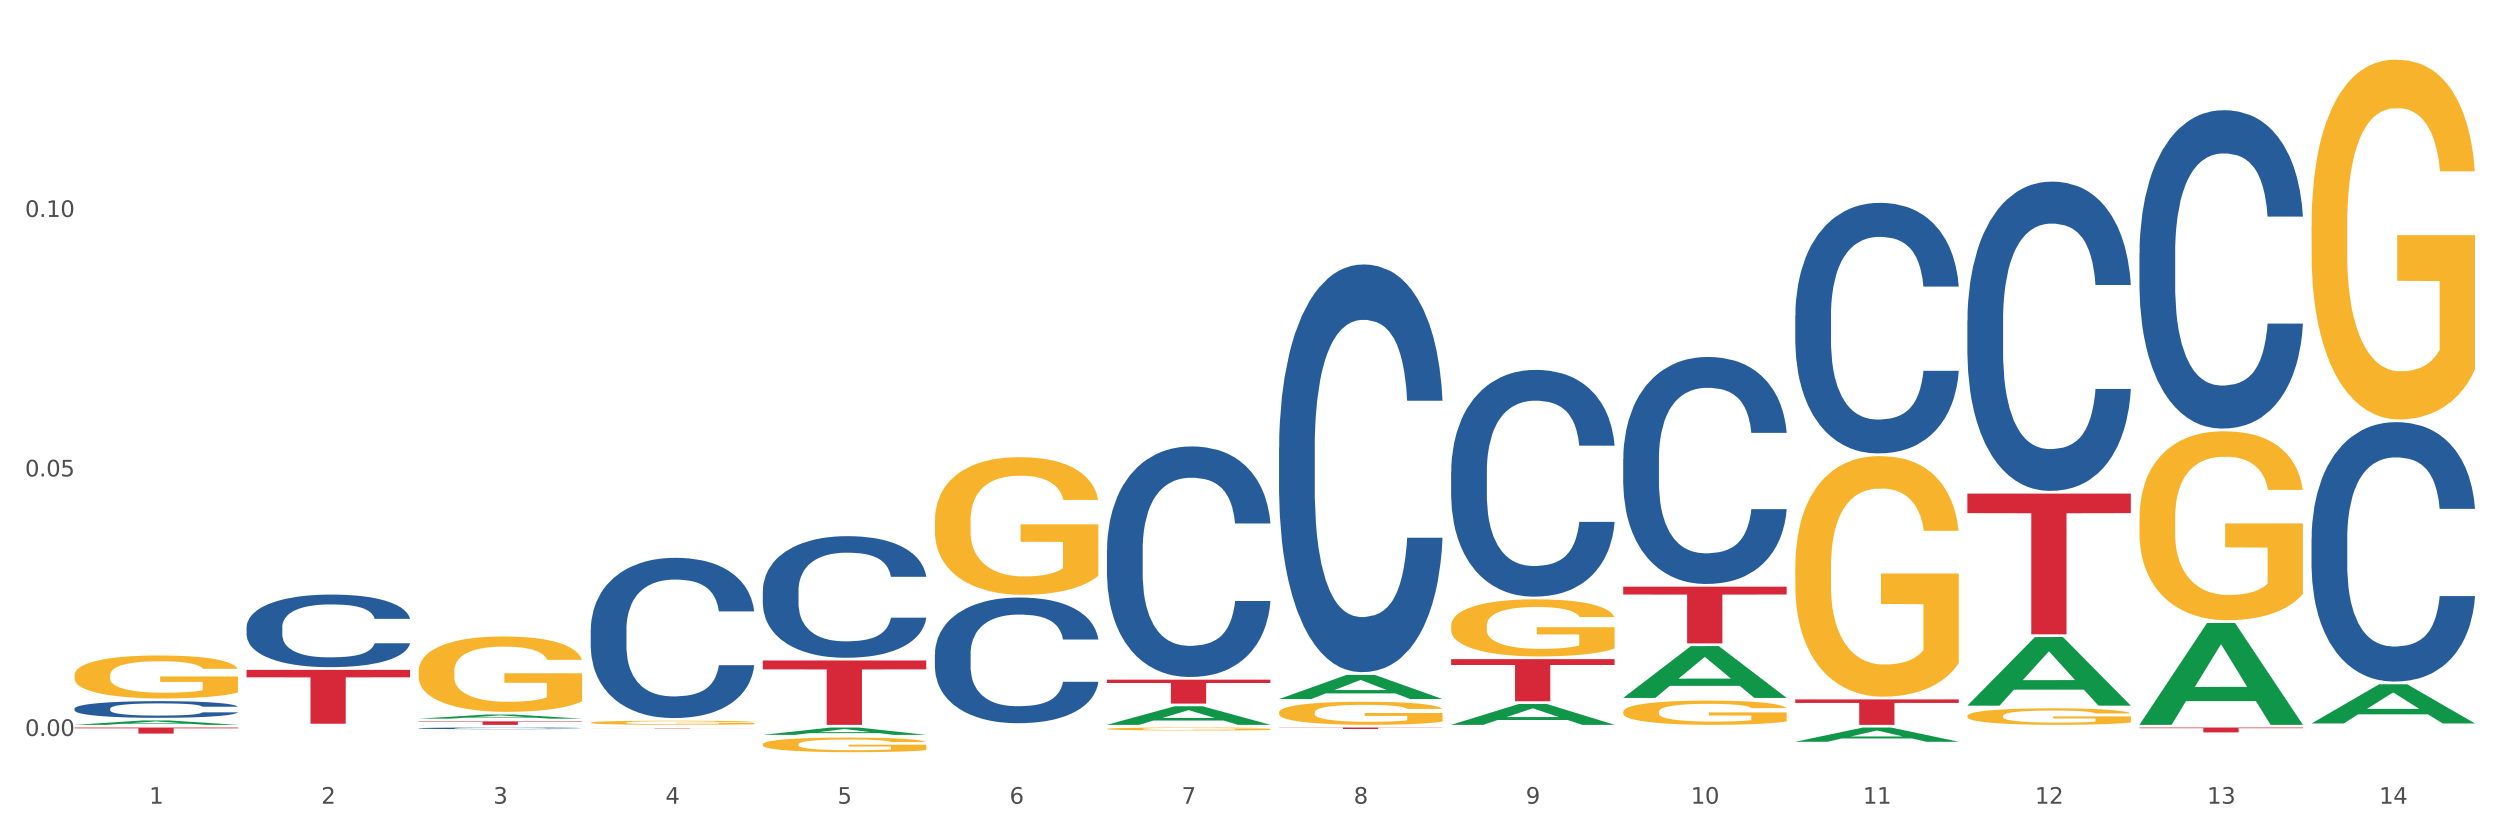 <?xml version="1.0" encoding="utf-8" standalone="no"?>
<!DOCTYPE svg PUBLIC "-//W3C//DTD SVG 1.1//EN"
  "http://www.w3.org/Graphics/SVG/1.1/DTD/svg11.dtd">
<svg xmlns:xlink="http://www.w3.org/1999/xlink" width="1080pt" height="360pt" viewBox="0 0 1080 360" xmlns="http://www.w3.org/2000/svg" version="1.1">
 <rect x="0" y="0" width="1080" height="360" fill="#333333" stroke="none"/>
 <defs>
  <style type="text/css">*{stroke-linejoin: round; stroke-linecap: butt}</style>
 </defs>
 <g id="figure_1">
  <g id="patch_1">
   <path d="M 0 360 
L 1080 360 
L 1080 0 
L 0 0 
z
" style="fill: #ffffff; stroke: #ffffff; stroke-linejoin: miter"/>
  </g>
  <g id="axes_1">
   <g id="matplotlib.axis_1">
    <g id="xtick_1">
     <g id="text_1">
      <!-- 1 -->
      <g style="fill: #4d4d4d" transform="translate(64.432 347.204) scale(0.096 -0.096)">
       <defs>
        <path id="DejaVuSans-31" d="M 794 531 
L 1825 531 
L 1825 4091 
L 703 3866 
L 703 4441 
L 1819 4666 
L 2450 4666 
L 2450 531 
L 3481 531 
L 3481 0 
L 794 0 
L 794 531 
z
" transform="scale(0.016)"/>
       </defs>
       <use xlink:href="#DejaVuSans-31"/>
      </g>
     </g>
    </g>
    <g id="xtick_2">
     <g id="text_2">
      <!-- 2 -->
      <g style="fill: #4d4d4d" transform="translate(138.771 347.204) scale(0.096 -0.096)">
       <defs>
        <path id="DejaVuSans-32" d="M 1228 531 
L 3431 531 
L 3431 0 
L 469 0 
L 469 531 
Q 828 903 1448 1529 
Q 2069 2156 2228 2338 
Q 2531 2678 2651 2914 
Q 2772 3150 2772 3378 
Q 2772 3750 2511 3984 
Q 2250 4219 1831 4219 
Q 1534 4219 1204 4116 
Q 875 4013 500 3803 
L 500 4441 
Q 881 4594 1212 4672 
Q 1544 4750 1819 4750 
Q 2544 4750 2975 4387 
Q 3406 4025 3406 3419 
Q 3406 3131 3298 2873 
Q 3191 2616 2906 2266 
Q 2828 2175 2409 1742 
Q 1991 1309 1228 531 
z
" transform="scale(0.016)"/>
       </defs>
       <use xlink:href="#DejaVuSans-32"/>
      </g>
     </g>
    </g>
    <g id="xtick_3">
     <g id="text_3">
      <!-- 3 -->
      <g style="fill: #4d4d4d" transform="translate(213.109 347.204) scale(0.096 -0.096)">
       <defs>
        <path id="DejaVuSans-33" d="M 2597 2516 
Q 3050 2419 3304 2112 
Q 3559 1806 3559 1356 
Q 3559 666 3084 287 
Q 2609 -91 1734 -91 
Q 1441 -91 1130 -33 
Q 819 25 488 141 
L 488 750 
Q 750 597 1062 519 
Q 1375 441 1716 441 
Q 2309 441 2620 675 
Q 2931 909 2931 1356 
Q 2931 1769 2642 2001 
Q 2353 2234 1838 2234 
L 1294 2234 
L 1294 2753 
L 1863 2753 
Q 2328 2753 2575 2939 
Q 2822 3125 2822 3475 
Q 2822 3834 2567 4026 
Q 2313 4219 1838 4219 
Q 1578 4219 1281 4162 
Q 984 4106 628 3988 
L 628 4550 
Q 988 4650 1302 4700 
Q 1616 4750 1894 4750 
Q 2613 4750 3031 4423 
Q 3450 4097 3450 3541 
Q 3450 3153 3228 2886 
Q 3006 2619 2597 2516 
z
" transform="scale(0.016)"/>
       </defs>
       <use xlink:href="#DejaVuSans-33"/>
      </g>
     </g>
    </g>
    <g id="xtick_4">
     <g id="text_4">
      <!-- 4 -->
      <g style="fill: #4d4d4d" transform="translate(287.448 347.204) scale(0.096 -0.096)">
       <defs>
        <path id="DejaVuSans-34" d="M 2419 4116 
L 825 1625 
L 2419 1625 
L 2419 4116 
z
M 2253 4666 
L 3047 4666 
L 3047 1625 
L 3713 1625 
L 3713 1100 
L 3047 1100 
L 3047 0 
L 2419 0 
L 2419 1100 
L 313 1100 
L 313 1709 
L 2253 4666 
z
" transform="scale(0.016)"/>
       </defs>
       <use xlink:href="#DejaVuSans-34"/>
      </g>
     </g>
    </g>
    <g id="xtick_5">
     <g id="text_5">
      <!-- 5 -->
      <g style="fill: #4d4d4d" transform="translate(361.787 347.204) scale(0.096 -0.096)">
       <defs>
        <path id="DejaVuSans-35" d="M 691 4666 
L 3169 4666 
L 3169 4134 
L 1269 4134 
L 1269 2991 
Q 1406 3038 1543 3061 
Q 1681 3084 1819 3084 
Q 2600 3084 3056 2656 
Q 3513 2228 3513 1497 
Q 3513 744 3044 326 
Q 2575 -91 1722 -91 
Q 1428 -91 1123 -41 
Q 819 9 494 109 
L 494 744 
Q 775 591 1075 516 
Q 1375 441 1709 441 
Q 2250 441 2565 725 
Q 2881 1009 2881 1497 
Q 2881 1984 2565 2268 
Q 2250 2553 1709 2553 
Q 1456 2553 1204 2497 
Q 953 2441 691 2322 
L 691 4666 
z
" transform="scale(0.016)"/>
       </defs>
       <use xlink:href="#DejaVuSans-35"/>
      </g>
     </g>
    </g>
    <g id="xtick_6">
     <g id="text_6">
      <!-- 6 -->
      <g style="fill: #4d4d4d" transform="translate(436.125 347.204) scale(0.096 -0.096)">
       <defs>
        <path id="DejaVuSans-36" d="M 2113 2584 
Q 1688 2584 1439 2293 
Q 1191 2003 1191 1497 
Q 1191 994 1439 701 
Q 1688 409 2113 409 
Q 2538 409 2786 701 
Q 3034 994 3034 1497 
Q 3034 2003 2786 2293 
Q 2538 2584 2113 2584 
z
M 3366 4563 
L 3366 3988 
Q 3128 4100 2886 4159 
Q 2644 4219 2406 4219 
Q 1781 4219 1451 3797 
Q 1122 3375 1075 2522 
Q 1259 2794 1537 2939 
Q 1816 3084 2150 3084 
Q 2853 3084 3261 2657 
Q 3669 2231 3669 1497 
Q 3669 778 3244 343 
Q 2819 -91 2113 -91 
Q 1303 -91 875 529 
Q 447 1150 447 2328 
Q 447 3434 972 4092 
Q 1497 4750 2381 4750 
Q 2619 4750 2861 4703 
Q 3103 4656 3366 4563 
z
" transform="scale(0.016)"/>
       </defs>
       <use xlink:href="#DejaVuSans-36"/>
      </g>
     </g>
    </g>
    <g id="xtick_7">
     <g id="text_7">
      <!-- 7 -->
      <g style="fill: #4d4d4d" transform="translate(510.464 347.204) scale(0.096 -0.096)">
       <defs>
        <path id="DejaVuSans-37" d="M 525 4666 
L 3525 4666 
L 3525 4397 
L 1831 0 
L 1172 0 
L 2766 4134 
L 525 4134 
L 525 4666 
z
" transform="scale(0.016)"/>
       </defs>
       <use xlink:href="#DejaVuSans-37"/>
      </g>
     </g>
    </g>
    <g id="xtick_8">
     <g id="text_8">
      <!-- 8 -->
      <g style="fill: #4d4d4d" transform="translate(584.803 347.204) scale(0.096 -0.096)">
       <defs>
        <path id="DejaVuSans-38" d="M 2034 2216 
Q 1584 2216 1326 1975 
Q 1069 1734 1069 1313 
Q 1069 891 1326 650 
Q 1584 409 2034 409 
Q 2484 409 2743 651 
Q 3003 894 3003 1313 
Q 3003 1734 2745 1975 
Q 2488 2216 2034 2216 
z
M 1403 2484 
Q 997 2584 770 2862 
Q 544 3141 544 3541 
Q 544 4100 942 4425 
Q 1341 4750 2034 4750 
Q 2731 4750 3128 4425 
Q 3525 4100 3525 3541 
Q 3525 3141 3298 2862 
Q 3072 2584 2669 2484 
Q 3125 2378 3379 2068 
Q 3634 1759 3634 1313 
Q 3634 634 3220 271 
Q 2806 -91 2034 -91 
Q 1263 -91 848 271 
Q 434 634 434 1313 
Q 434 1759 690 2068 
Q 947 2378 1403 2484 
z
M 1172 3481 
Q 1172 3119 1398 2916 
Q 1625 2713 2034 2713 
Q 2441 2713 2670 2916 
Q 2900 3119 2900 3481 
Q 2900 3844 2670 4047 
Q 2441 4250 2034 4250 
Q 1625 4250 1398 4047 
Q 1172 3844 1172 3481 
z
" transform="scale(0.016)"/>
       </defs>
       <use xlink:href="#DejaVuSans-38"/>
      </g>
     </g>
    </g>
    <g id="xtick_9">
     <g id="text_9">
      <!-- 9 -->
      <g style="fill: #4d4d4d" transform="translate(659.142 347.204) scale(0.096 -0.096)">
       <defs>
        <path id="DejaVuSans-39" d="M 703 97 
L 703 672 
Q 941 559 1184 500 
Q 1428 441 1663 441 
Q 2288 441 2617 861 
Q 2947 1281 2994 2138 
Q 2813 1869 2534 1725 
Q 2256 1581 1919 1581 
Q 1219 1581 811 2004 
Q 403 2428 403 3163 
Q 403 3881 828 4315 
Q 1253 4750 1959 4750 
Q 2769 4750 3195 4129 
Q 3622 3509 3622 2328 
Q 3622 1225 3098 567 
Q 2575 -91 1691 -91 
Q 1453 -91 1209 -44 
Q 966 3 703 97 
z
M 1959 2075 
Q 2384 2075 2632 2365 
Q 2881 2656 2881 3163 
Q 2881 3666 2632 3958 
Q 2384 4250 1959 4250 
Q 1534 4250 1286 3958 
Q 1038 3666 1038 3163 
Q 1038 2656 1286 2365 
Q 1534 2075 1959 2075 
z
" transform="scale(0.016)"/>
       </defs>
       <use xlink:href="#DejaVuSans-39"/>
      </g>
     </g>
    </g>
    <g id="xtick_10">
     <g id="text_10">
      <!-- 10 -->
      <g style="fill: #4d4d4d" transform="translate(730.426 347.204) scale(0.096 -0.096)">
       <defs>
        <path id="DejaVuSans-30" d="M 2034 4250 
Q 1547 4250 1301 3770 
Q 1056 3291 1056 2328 
Q 1056 1369 1301 889 
Q 1547 409 2034 409 
Q 2525 409 2770 889 
Q 3016 1369 3016 2328 
Q 3016 3291 2770 3770 
Q 2525 4250 2034 4250 
z
M 2034 4750 
Q 2819 4750 3233 4129 
Q 3647 3509 3647 2328 
Q 3647 1150 3233 529 
Q 2819 -91 2034 -91 
Q 1250 -91 836 529 
Q 422 1150 422 2328 
Q 422 3509 836 4129 
Q 1250 4750 2034 4750 
z
" transform="scale(0.016)"/>
       </defs>
       <use xlink:href="#DejaVuSans-31"/>
       <use xlink:href="#DejaVuSans-30" transform="translate(63.623 0)"/>
      </g>
     </g>
    </g>
    <g id="xtick_11">
     <g id="text_11">
      <!-- 11 -->
      <g style="fill: #4d4d4d" transform="translate(804.765 347.204) scale(0.096 -0.096)">
       <use xlink:href="#DejaVuSans-31"/>
       <use xlink:href="#DejaVuSans-31" transform="translate(63.623 0)"/>
      </g>
     </g>
    </g>
    <g id="xtick_12">
     <g id="text_12">
      <!-- 12 -->
      <g style="fill: #4d4d4d" transform="translate(879.104 347.204) scale(0.096 -0.096)">
       <use xlink:href="#DejaVuSans-31"/>
       <use xlink:href="#DejaVuSans-32" transform="translate(63.623 0)"/>
      </g>
     </g>
    </g>
    <g id="xtick_13">
     <g id="text_13">
      <!-- 13 -->
      <g style="fill: #4d4d4d" transform="translate(953.442 347.204) scale(0.096 -0.096)">
       <use xlink:href="#DejaVuSans-31"/>
       <use xlink:href="#DejaVuSans-33" transform="translate(63.623 0)"/>
      </g>
     </g>
    </g>
    <g id="xtick_14">
     <g id="text_14">
      <!-- 14 -->
      <g style="fill: #4d4d4d" transform="translate(1027.781 347.204) scale(0.096 -0.096)">
       <use xlink:href="#DejaVuSans-31"/>
       <use xlink:href="#DejaVuSans-34" transform="translate(63.623 0)"/>
      </g>
     </g>
    </g>
    <g id="xtick_15"/>
    <g id="xtick_16"/>
    <g id="xtick_17"/>
    <g id="xtick_18"/>
    <g id="xtick_19"/>
    <g id="xtick_20"/>
    <g id="xtick_21"/>
    <g id="xtick_22"/>
    <g id="xtick_23"/>
    <g id="xtick_24"/>
    <g id="xtick_25"/>
    <g id="xtick_26"/>
    <g id="xtick_27"/>
   </g>
   <g id="matplotlib.axis_2">
    <g id="ytick_1">
     <g id="text_15">
      <!-- 0.00 -->
      <g style="fill: #4d4d4d" transform="translate(10.8 317.93) scale(0.096 -0.096)">
       <defs>
        <path id="DejaVuSans-2e" d="M 684 794 
L 1344 794 
L 1344 0 
L 684 0 
L 684 794 
z
" transform="scale(0.016)"/>
       </defs>
       <use xlink:href="#DejaVuSans-30"/>
       <use xlink:href="#DejaVuSans-2e" transform="translate(63.623 0)"/>
       <use xlink:href="#DejaVuSans-30" transform="translate(95.41 0)"/>
       <use xlink:href="#DejaVuSans-30" transform="translate(159.033 0)"/>
      </g>
     </g>
    </g>
    <g id="ytick_2">
     <g id="text_16">
      <!-- 0.05 -->
      <g style="fill: #4d4d4d" transform="translate(10.8 205.823) scale(0.096 -0.096)">
       <use xlink:href="#DejaVuSans-30"/>
       <use xlink:href="#DejaVuSans-2e" transform="translate(63.623 0)"/>
       <use xlink:href="#DejaVuSans-30" transform="translate(95.41 0)"/>
       <use xlink:href="#DejaVuSans-35" transform="translate(159.033 0)"/>
      </g>
     </g>
    </g>
    <g id="ytick_3">
     <g id="text_17">
      <!-- 0.10 -->
      <g style="fill: #4d4d4d" transform="translate(10.8 93.716) scale(0.096 -0.096)">
       <use xlink:href="#DejaVuSans-30"/>
       <use xlink:href="#DejaVuSans-2e" transform="translate(63.623 0)"/>
       <use xlink:href="#DejaVuSans-31" transform="translate(95.41 0)"/>
       <use xlink:href="#DejaVuSans-30" transform="translate(159.033 0)"/>
      </g>
     </g>
    </g>
    <g id="ytick_4"/>
    <g id="ytick_5"/>
    <g id="ytick_6"/>
   </g>
   <g id="PolyCollection_1">
    <path d="M 32.175 313.126 
L 32.248 313.124 
L 61.37 311.256 
L 73.456 311.254 
L 102.797 313.129 
L 88.818 313.129 
L 82.484 312.693 
L 52.415 312.693 
L 52.197 312.7 
L 46.081 313.129 
L 32.175 313.129 
L 32.175 313.126 
L 56.201 312.432 
L 78.698 312.43 
L 67.559 311.654 
L 67.413 311.651 
L 67.267 311.656 
L 56.128 312.43 
L 56.201 312.432 
L 32.175 313.126 
z
" clip-path="url(#p1e720148cb)" style="fill: #109648"/>
    <path d="M 849.901 213.223 
L 920.523 213.223 
L 920.523 221.674 
L 892.742 221.731 
L 892.742 274.035 
L 877.514 274.035 
L 877.514 221.731 
L 849.901 221.674 
L 849.901 213.28 
L 849.901 213.223 
z
" clip-path="url(#p1e720148cb)" style="fill: #d62839"/>
    <path d="M 775.562 302.135 
L 846.184 302.135 
L 846.184 303.663 
L 818.404 303.673 
L 818.404 313.129 
L 803.175 313.129 
L 803.175 303.673 
L 775.562 303.663 
L 775.562 302.146 
L 775.562 302.135 
z
" clip-path="url(#p1e720148cb)" style="fill: #d62839"/>
    <path d="M 701.223 253.436 
L 771.845 253.436 
L 771.845 256.842 
L 744.065 256.865 
L 744.065 277.951 
L 728.836 277.951 
L 728.836 256.865 
L 701.223 256.842 
L 701.223 253.459 
L 701.223 253.436 
z
" clip-path="url(#p1e720148cb)" style="fill: #d62839"/>
    <path d="M 626.885 284.745 
L 697.506 284.745 
L 697.506 287.277 
L 669.726 287.294 
L 669.726 302.961 
L 654.497 302.961 
L 654.497 287.294 
L 626.885 287.277 
L 626.885 284.762 
L 626.885 284.745 
z
" clip-path="url(#p1e720148cb)" style="fill: #d62839"/>
    <path d="M 552.546 314.283 
L 623.168 314.283 
L 623.168 314.373 
L 595.388 314.373 
L 595.388 314.928 
L 580.159 314.928 
L 580.159 314.373 
L 552.546 314.373 
L 552.546 314.284 
L 552.546 314.283 
z
" clip-path="url(#p1e720148cb)" style="fill: #d62839"/>
    <path d="M 478.207 293.62 
L 548.829 293.62 
L 548.829 295.056 
L 521.049 295.066 
L 521.049 303.954 
L 505.82 303.954 
L 505.82 295.066 
L 478.207 295.056 
L 478.207 293.63 
L 478.207 293.62 
z
" clip-path="url(#p1e720148cb)" style="fill: #d62839"/>
    <path d="M 329.53 285.313 
L 400.152 285.313 
L 400.152 289.178 
L 372.371 289.204 
L 372.371 313.129 
L 357.143 313.129 
L 357.143 289.204 
L 329.53 289.178 
L 329.53 285.339 
L 329.53 285.313 
z
" clip-path="url(#p1e720148cb)" style="fill: #d62839"/>
    <path d="M 255.191 314.663 
L 325.813 314.663 
L 325.813 314.683 
L 298.033 314.684 
L 298.033 314.809 
L 282.804 314.809 
L 282.804 314.684 
L 255.191 314.683 
L 255.191 314.663 
L 255.191 314.663 
z
" clip-path="url(#p1e720148cb)" style="fill: #d62839"/>
    <path d="M 180.852 311.612 
L 251.474 311.612 
L 251.474 311.823 
L 223.694 311.825 
L 223.694 313.129 
L 208.465 313.129 
L 208.465 311.825 
L 180.852 311.823 
L 180.852 311.614 
L 180.852 311.612 
z
" clip-path="url(#p1e720148cb)" style="fill: #d62839"/>
    <path d="M 106.514 289.372 
L 177.135 289.372 
L 177.135 292.609 
L 149.355 292.631 
L 149.355 312.665 
L 134.126 312.665 
L 134.126 292.631 
L 106.514 292.609 
L 106.514 289.394 
L 106.514 289.372 
z
" clip-path="url(#p1e720148cb)" style="fill: #d62839"/>
    <path d="M 32.175 314.283 
L 102.797 314.283 
L 102.797 314.647 
L 75.017 314.65 
L 75.017 316.904 
L 59.788 316.904 
L 59.788 314.65 
L 32.175 314.647 
L 32.175 314.286 
L 32.175 314.283 
z
" clip-path="url(#p1e720148cb)" style="fill: #d62839"/>
    <path d="M 924.24 314.283 
L 994.861 314.283 
L 994.861 314.576 
L 967.081 314.578 
L 967.081 316.392 
L 951.852 316.392 
L 951.852 314.578 
L 924.24 314.576 
L 924.24 314.285 
L 924.24 314.283 
z
" clip-path="url(#p1e720148cb)" style="fill: #d62839"/>
    <path d="M 32.175 306.132 
L 32.258 306.126 
L 32.258 305.941 
L 32.509 305.691 
L 33.427 305.231 
L 34.596 304.882 
L 36.599 304.474 
L 37.684 304.303 
L 39.104 304.112 
L 42.025 303.803 
L 45.364 303.539 
L 47.702 303.395 
L 49.455 303.302 
L 53.378 303.138 
L 55.632 303.065 
L 57.969 303.006 
L 59.973 302.967 
L 63.312 302.921 
L 65.983 302.901 
L 69.072 302.894 
L 71.66 302.901 
L 75.082 302.927 
L 80.091 303.006 
L 82.011 303.052 
L 84.599 303.131 
L 87.27 303.237 
L 89.44 303.342 
L 91.945 303.493 
L 94.533 303.691 
L 97.037 303.941 
L 98.79 304.171 
L 100.209 304.415 
L 101.461 304.711 
L 102.379 305.033 
L 102.797 305.303 
L 87.52 305.303 
L 87.103 305.059 
L 86.268 304.796 
L 85.434 304.619 
L 84.515 304.474 
L 83.096 304.309 
L 81.844 304.204 
L 79.757 304.079 
L 77.837 304 
L 76.251 303.954 
L 74.331 303.914 
L 70.241 303.875 
L 67.319 303.875 
L 65.482 303.888 
L 63.229 303.921 
L 61.309 303.967 
L 59.055 304.046 
L 57.302 304.132 
L 55.549 304.243 
L 54.547 304.322 
L 53.044 304.467 
L 52.043 304.586 
L 50.707 304.79 
L 49.956 304.934 
L 48.62 305.31 
L 48.036 305.586 
L 47.785 305.777 
L 47.618 305.987 
L 47.618 307.014 
L 48.119 307.475 
L 48.537 307.672 
L 49.204 307.896 
L 50.457 308.185 
L 52.293 308.468 
L 54.213 308.672 
L 55.799 308.797 
L 57.302 308.89 
L 58.804 308.962 
L 60.641 309.028 
L 62.143 309.067 
L 64.397 309.107 
L 67.069 309.126 
L 69.155 309.126 
L 73.413 309.094 
L 75.333 309.061 
L 77.169 309.015 
L 79.173 308.942 
L 80.759 308.863 
L 81.677 308.804 
L 83.18 308.679 
L 84.348 308.547 
L 85.35 308.396 
L 86.018 308.264 
L 86.769 308.067 
L 87.353 307.843 
L 87.52 307.725 
L 102.797 307.725 
L 102.463 307.962 
L 101.879 308.192 
L 100.71 308.501 
L 99.792 308.679 
L 98.372 308.896 
L 96.87 309.08 
L 94.783 309.284 
L 92.863 309.436 
L 90.86 309.567 
L 88.689 309.686 
L 84.766 309.85 
L 83.347 309.896 
L 80.341 309.975 
L 78.004 310.021 
L 74.581 310.067 
L 71.075 310.094 
L 67.402 310.1 
L 64.147 310.087 
L 60.557 310.048 
L 58.303 310.008 
L 55.799 309.949 
L 52.877 309.857 
L 50.123 309.745 
L 47.535 309.613 
L 45.114 309.462 
L 42.86 309.291 
L 39.938 309.008 
L 37.768 308.732 
L 36.182 308.475 
L 35.097 308.258 
L 34.011 307.981 
L 33.427 307.791 
L 32.509 307.33 
L 32.175 306.902 
L 32.175 306.132 
z
" clip-path="url(#p1e720148cb)" style="fill: #255c99"/>
    <path d="M 32.175 291.747 
L 32.258 291.73 
L 32.258 291.119 
L 32.425 290.593 
L 33.259 289.321 
L 34.51 288.269 
L 35.427 287.709 
L 36.344 287.251 
L 37.428 286.793 
L 38.762 286.318 
L 41.18 285.622 
L 42.681 285.266 
L 44.515 284.892 
L 47.85 284.349 
L 50.268 284.044 
L 52.77 283.789 
L 56.855 283.484 
L 59.523 283.348 
L 62.358 283.247 
L 65.777 283.179 
L 68.361 283.162 
L 74.031 283.213 
L 78.867 283.365 
L 81.202 283.484 
L 84.203 283.688 
L 85.788 283.823 
L 88.372 284.095 
L 91.04 284.451 
L 92.875 284.757 
L 95.626 285.333 
L 97.711 285.91 
L 99.628 286.623 
L 100.629 287.115 
L 101.379 287.573 
L 102.046 288.099 
L 102.713 288.93 
L 87.705 288.93 
L 87.122 288.337 
L 86.204 287.777 
L 84.87 287.234 
L 83.703 286.894 
L 81.702 286.47 
L 79.868 286.199 
L 77.95 285.995 
L 75.615 285.825 
L 73.781 285.741 
L 71.196 285.673 
L 66.11 285.69 
L 62.692 285.825 
L 60.357 285.995 
L 58.856 286.148 
L 57.522 286.318 
L 56.021 286.555 
L 54.27 286.911 
L 53.02 287.234 
L 51.769 287.641 
L 50.768 288.048 
L 49.851 288.523 
L 49.101 289.032 
L 48.517 289.558 
L 48.017 290.203 
L 47.6 291.272 
L 47.6 293.596 
L 47.767 294.122 
L 48.184 294.818 
L 48.684 295.344 
L 49.518 295.972 
L 50.268 296.396 
L 51.686 297.007 
L 53.27 297.516 
L 54.52 297.838 
L 55.771 298.109 
L 57.939 298.483 
L 60.357 298.788 
L 62.441 298.975 
L 65.276 299.144 
L 67.194 299.212 
L 68.862 299.246 
L 72.947 299.246 
L 75.865 299.195 
L 79.117 299.076 
L 81.619 298.924 
L 83.703 298.737 
L 86.038 298.432 
L 87.538 298.143 
L 87.538 294.597 
L 69.195 294.58 
L 69.195 292.222 
L 102.797 292.222 
L 102.797 299.144 
L 101.379 299.501 
L 99.795 299.823 
L 98.128 300.111 
L 95.626 300.468 
L 92.625 300.807 
L 89.956 301.045 
L 87.122 301.248 
L 83.786 301.435 
L 79.451 301.605 
L 76.783 301.672 
L 73.447 301.723 
L 69.529 301.74 
L 66.11 301.706 
L 62.775 301.621 
L 59.273 301.469 
L 55.855 301.248 
L 53.27 301.028 
L 50.685 300.756 
L 47.934 300.4 
L 45.766 300.061 
L 44.098 299.755 
L 42.264 299.365 
L 40.263 298.856 
L 38.762 298.398 
L 37.428 297.923 
L 36.01 297.312 
L 35.01 296.786 
L 34.009 296.124 
L 33.426 295.632 
L 32.759 294.869 
L 32.258 293.8 
L 32.175 291.747 
z
" clip-path="url(#p1e720148cb)" style="fill: #f7b32b"/>
    <path d="M 180.852 314.613 
L 180.936 314.613 
L 180.936 314.594 
L 181.186 314.568 
L 182.105 314.521 
L 183.273 314.486 
L 185.277 314.444 
L 186.362 314.427 
L 187.781 314.407 
L 190.703 314.376 
L 194.042 314.349 
L 196.379 314.334 
L 198.132 314.325 
L 202.056 314.308 
L 204.31 314.301 
L 206.647 314.295 
L 208.65 314.291 
L 211.989 314.286 
L 214.661 314.284 
L 217.749 314.283 
L 220.337 314.284 
L 223.76 314.286 
L 228.768 314.295 
L 230.688 314.299 
L 233.276 314.307 
L 235.947 314.318 
L 238.118 314.329 
L 240.622 314.344 
L 243.21 314.364 
L 245.714 314.39 
L 247.467 314.413 
L 248.886 314.438 
L 250.139 314.468 
L 251.057 314.501 
L 251.474 314.529 
L 236.198 314.529 
L 235.78 314.504 
L 234.946 314.477 
L 234.111 314.459 
L 233.193 314.444 
L 231.774 314.427 
L 230.521 314.417 
L 228.434 314.404 
L 226.514 314.396 
L 224.928 314.391 
L 223.008 314.387 
L 218.918 314.383 
L 215.996 314.383 
L 214.16 314.384 
L 211.906 314.388 
L 209.986 314.392 
L 207.732 314.401 
L 205.979 314.409 
L 204.226 314.421 
L 203.224 314.429 
L 201.722 314.443 
L 200.72 314.456 
L 199.384 314.476 
L 198.633 314.491 
L 197.297 314.529 
L 196.713 314.558 
L 196.463 314.577 
L 196.296 314.598 
L 196.296 314.703 
L 196.797 314.75 
L 197.214 314.77 
L 197.882 314.793 
L 199.134 314.822 
L 200.97 314.851 
L 202.89 314.872 
L 204.476 314.885 
L 205.979 314.894 
L 207.482 314.902 
L 209.318 314.908 
L 210.821 314.912 
L 213.075 314.916 
L 215.746 314.918 
L 217.833 314.918 
L 222.09 314.915 
L 224.01 314.912 
L 225.847 314.907 
L 227.85 314.9 
L 229.436 314.892 
L 230.354 314.886 
L 231.857 314.873 
L 233.026 314.859 
L 234.027 314.844 
L 234.695 314.831 
L 235.447 314.81 
L 236.031 314.788 
L 236.198 314.776 
L 251.474 314.776 
L 251.14 314.8 
L 250.556 314.823 
L 249.387 314.855 
L 248.469 314.873 
L 247.05 314.895 
L 245.547 314.914 
L 243.46 314.935 
L 241.54 314.95 
L 239.537 314.963 
L 237.367 314.975 
L 233.443 314.992 
L 232.024 314.997 
L 229.019 315.005 
L 226.681 315.01 
L 223.259 315.014 
L 219.753 315.017 
L 216.08 315.018 
L 212.824 315.016 
L 209.235 315.012 
L 206.981 315.008 
L 204.476 315.002 
L 201.555 314.993 
L 198.8 314.981 
L 196.212 314.968 
L 193.791 314.953 
L 191.538 314.935 
L 188.616 314.906 
L 186.445 314.878 
L 184.859 314.852 
L 183.774 314.83 
L 182.689 314.802 
L 182.105 314.782 
L 181.186 314.735 
L 180.852 314.692 
L 180.852 314.613 
z
" clip-path="url(#p1e720148cb)" style="fill: #255c99"/>
    <path d="M 255.191 272.079 
L 255.275 272.016 
L 255.275 270.245 
L 255.525 267.843 
L 256.443 263.418 
L 257.612 260.067 
L 259.615 256.148 
L 260.701 254.504 
L 262.12 252.671 
L 265.041 249.7 
L 268.381 247.171 
L 270.718 245.78 
L 272.471 244.895 
L 276.394 243.315 
L 278.648 242.619 
L 280.986 242.05 
L 282.989 241.671 
L 286.328 241.228 
L 288.999 241.039 
L 292.088 240.976 
L 294.676 241.039 
L 298.098 241.292 
L 303.107 242.05 
L 305.027 242.493 
L 307.615 243.251 
L 310.286 244.263 
L 312.457 245.274 
L 314.961 246.728 
L 317.549 248.625 
L 320.053 251.027 
L 321.806 253.24 
L 323.225 255.579 
L 324.477 258.424 
L 325.396 261.521 
L 325.813 264.113 
L 310.537 264.113 
L 310.119 261.774 
L 309.284 259.246 
L 308.45 257.539 
L 307.531 256.148 
L 306.112 254.567 
L 304.86 253.556 
L 302.773 252.355 
L 300.853 251.596 
L 299.267 251.154 
L 297.347 250.774 
L 293.257 250.395 
L 290.335 250.395 
L 288.499 250.521 
L 286.245 250.838 
L 284.325 251.28 
L 282.071 252.039 
L 280.318 252.861 
L 278.565 253.935 
L 277.563 254.694 
L 276.06 256.085 
L 275.059 257.223 
L 273.723 259.182 
L 272.972 260.573 
L 271.636 264.177 
L 271.052 266.832 
L 270.801 268.665 
L 270.634 270.688 
L 270.634 280.55 
L 271.135 284.975 
L 271.553 286.872 
L 272.22 289.021 
L 273.473 291.803 
L 275.309 294.521 
L 277.229 296.481 
L 278.815 297.682 
L 280.318 298.567 
L 281.82 299.263 
L 283.657 299.895 
L 285.159 300.274 
L 287.413 300.653 
L 290.085 300.843 
L 292.172 300.843 
L 296.429 300.527 
L 298.349 300.211 
L 300.185 299.768 
L 302.189 299.073 
L 303.775 298.314 
L 304.693 297.745 
L 306.196 296.544 
L 307.364 295.28 
L 308.366 293.826 
L 309.034 292.561 
L 309.785 290.665 
L 310.37 288.515 
L 310.537 287.378 
L 325.813 287.378 
L 325.479 289.653 
L 324.895 291.866 
L 323.726 294.837 
L 322.808 296.544 
L 321.389 298.63 
L 319.886 300.4 
L 317.799 302.36 
L 315.879 303.814 
L 313.876 305.079 
L 311.705 306.217 
L 307.782 307.797 
L 306.363 308.24 
L 303.358 308.998 
L 301.02 309.441 
L 297.598 309.883 
L 294.092 310.136 
L 290.419 310.199 
L 287.163 310.073 
L 283.573 309.694 
L 281.32 309.314 
L 278.815 308.745 
L 275.893 307.86 
L 273.139 306.786 
L 270.551 305.521 
L 268.13 304.067 
L 265.876 302.423 
L 262.955 299.705 
L 260.784 297.05 
L 259.198 294.584 
L 258.113 292.498 
L 257.028 289.843 
L 256.443 288.01 
L 255.525 283.584 
L 255.191 279.475 
L 255.191 272.079 
z
" clip-path="url(#p1e720148cb)" style="fill: #255c99"/>
    <path d="M 998.578 232.719 
L 998.662 232.616 
L 998.662 229.751 
L 998.912 225.861 
L 999.83 218.697 
L 1000.999 213.272 
L 1003.003 206.926 
L 1004.088 204.265 
L 1005.507 201.297 
L 1008.429 196.487 
L 1011.768 192.393 
L 1014.105 190.141 
L 1015.858 188.708 
L 1019.781 186.149 
L 1022.035 185.023 
L 1024.373 184.102 
L 1026.376 183.488 
L 1029.715 182.772 
L 1032.387 182.465 
L 1035.475 182.362 
L 1038.063 182.465 
L 1041.486 182.874 
L 1046.494 184.102 
L 1048.414 184.819 
L 1051.002 186.047 
L 1053.673 187.684 
L 1055.844 189.322 
L 1058.348 191.676 
L 1060.936 194.747 
L 1063.44 198.636 
L 1065.193 202.218 
L 1066.612 206.005 
L 1067.864 210.611 
L 1068.783 215.626 
L 1069.2 219.823 
L 1053.924 219.823 
L 1053.506 216.036 
L 1052.671 211.942 
L 1051.837 209.178 
L 1050.918 206.926 
L 1049.499 204.368 
L 1048.247 202.73 
L 1046.16 200.785 
L 1044.24 199.557 
L 1042.654 198.841 
L 1040.734 198.227 
L 1036.644 197.612 
L 1033.722 197.612 
L 1031.886 197.817 
L 1029.632 198.329 
L 1027.712 199.045 
L 1025.458 200.274 
L 1023.705 201.604 
L 1021.952 203.344 
L 1020.95 204.572 
L 1019.448 206.824 
L 1018.446 208.666 
L 1017.11 211.839 
L 1016.359 214.091 
L 1015.023 219.925 
L 1014.439 224.224 
L 1014.188 227.192 
L 1014.022 230.467 
L 1014.022 246.434 
L 1014.522 253.598 
L 1014.94 256.669 
L 1015.608 260.149 
L 1016.86 264.652 
L 1018.696 269.053 
L 1020.616 272.226 
L 1022.202 274.171 
L 1023.705 275.604 
L 1025.207 276.729 
L 1027.044 277.753 
L 1028.547 278.367 
L 1030.8 278.981 
L 1033.472 279.288 
L 1035.559 279.288 
L 1039.816 278.776 
L 1041.736 278.265 
L 1043.572 277.548 
L 1045.576 276.422 
L 1047.162 275.194 
L 1048.08 274.273 
L 1049.583 272.328 
L 1050.752 270.281 
L 1051.753 267.927 
L 1052.421 265.88 
L 1053.172 262.81 
L 1053.757 259.33 
L 1053.924 257.488 
L 1069.2 257.488 
L 1068.866 261.172 
L 1068.282 264.754 
L 1067.113 269.565 
L 1066.195 272.328 
L 1064.776 275.706 
L 1063.273 278.572 
L 1061.186 281.745 
L 1059.266 284.099 
L 1057.263 286.146 
L 1055.092 287.988 
L 1051.169 290.547 
L 1049.75 291.263 
L 1046.745 292.491 
L 1044.407 293.208 
L 1040.985 293.924 
L 1037.479 294.334 
L 1033.806 294.436 
L 1030.55 294.231 
L 1026.96 293.617 
L 1024.707 293.003 
L 1022.202 292.082 
L 1019.281 290.649 
L 1016.526 288.909 
L 1013.938 286.862 
L 1011.517 284.508 
L 1009.263 281.847 
L 1006.342 277.446 
L 1004.171 273.147 
L 1002.585 269.156 
L 1001.5 265.778 
L 1000.415 261.479 
L 999.83 258.511 
L 998.912 251.347 
L 998.578 244.694 
L 998.578 232.719 
z
" clip-path="url(#p1e720148cb)" style="fill: #255c99"/>
    <path d="M 924.24 109.405 
L 924.323 109.279 
L 924.323 105.762 
L 924.573 100.989 
L 925.492 92.196 
L 926.66 85.538 
L 928.664 77.75 
L 929.749 74.484 
L 931.168 70.842 
L 934.09 64.938 
L 937.429 59.913 
L 939.766 57.15 
L 941.519 55.391 
L 945.443 52.251 
L 947.697 50.869 
L 950.034 49.738 
L 952.037 48.985 
L 955.377 48.105 
L 958.048 47.729 
L 961.136 47.603 
L 963.724 47.729 
L 967.147 48.231 
L 972.155 49.738 
L 974.075 50.618 
L 976.663 52.125 
L 979.335 54.135 
L 981.505 56.145 
L 984.009 59.034 
L 986.597 62.802 
L 989.101 67.576 
L 990.854 71.972 
L 992.273 76.62 
L 993.526 82.272 
L 994.444 88.428 
L 994.861 93.578 
L 979.585 93.578 
L 979.168 88.93 
L 978.333 83.905 
L 977.498 80.514 
L 976.58 77.75 
L 975.161 74.61 
L 973.908 72.6 
L 971.822 70.214 
L 969.902 68.706 
L 968.316 67.827 
L 966.396 67.073 
L 962.305 66.319 
L 959.383 66.319 
L 957.547 66.571 
L 955.293 67.199 
L 953.373 68.078 
L 951.119 69.585 
L 949.366 71.218 
L 947.613 73.354 
L 946.611 74.861 
L 945.109 77.625 
L 944.107 79.886 
L 942.771 83.78 
L 942.02 86.543 
L 940.685 93.703 
L 940.1 98.979 
L 939.85 102.622 
L 939.683 106.642 
L 939.683 126.237 
L 940.184 135.03 
L 940.601 138.799 
L 941.269 143.07 
L 942.521 148.597 
L 944.358 153.998 
L 946.278 157.892 
L 947.864 160.279 
L 949.366 162.037 
L 950.869 163.419 
L 952.705 164.675 
L 954.208 165.429 
L 956.462 166.183 
L 959.133 166.56 
L 961.22 166.56 
L 965.477 165.931 
L 967.397 165.303 
L 969.234 164.424 
L 971.237 163.042 
L 972.823 161.535 
L 973.742 160.404 
L 975.244 158.018 
L 976.413 155.505 
L 977.415 152.616 
L 978.082 150.104 
L 978.834 146.336 
L 979.418 142.065 
L 979.585 139.804 
L 994.861 139.804 
L 994.527 144.326 
L 993.943 148.722 
L 992.774 154.626 
L 991.856 158.018 
L 990.437 162.163 
L 988.934 165.68 
L 986.847 169.574 
L 984.927 172.463 
L 982.924 174.976 
L 980.754 177.237 
L 976.83 180.377 
L 975.411 181.256 
L 972.406 182.764 
L 970.069 183.643 
L 966.646 184.522 
L 963.14 185.025 
L 959.467 185.15 
L 956.211 184.899 
L 952.622 184.145 
L 950.368 183.392 
L 947.864 182.261 
L 944.942 180.503 
L 942.187 178.367 
L 939.599 175.855 
L 937.178 172.966 
L 934.925 169.7 
L 932.003 164.298 
L 929.832 159.023 
L 928.246 154.124 
L 927.161 149.978 
L 926.076 144.703 
L 925.492 141.06 
L 924.573 132.267 
L 924.24 124.102 
L 924.24 109.405 
z
" clip-path="url(#p1e720148cb)" style="fill: #255c99"/>
    <path d="M 849.901 138.487 
L 849.984 138.365 
L 849.984 134.948 
L 850.235 130.311 
L 851.153 121.769 
L 852.322 115.301 
L 854.325 107.736 
L 855.41 104.563 
L 856.829 101.024 
L 859.751 95.289 
L 863.09 90.408 
L 865.428 87.723 
L 867.181 86.015 
L 871.104 82.964 
L 873.358 81.622 
L 875.695 80.524 
L 877.699 79.792 
L 881.038 78.937 
L 883.709 78.571 
L 886.798 78.449 
L 889.386 78.571 
L 892.808 79.059 
L 897.817 80.524 
L 899.737 81.378 
L 902.325 82.842 
L 904.996 84.795 
L 907.166 86.747 
L 909.671 89.554 
L 912.258 93.215 
L 914.763 97.852 
L 916.516 102.123 
L 917.935 106.638 
L 919.187 112.129 
L 920.105 118.108 
L 920.523 123.111 
L 905.246 123.111 
L 904.829 118.596 
L 903.994 113.715 
L 903.159 110.42 
L 902.241 107.736 
L 900.822 104.685 
L 899.57 102.733 
L 897.483 100.414 
L 895.563 98.95 
L 893.977 98.096 
L 892.057 97.364 
L 887.966 96.631 
L 885.045 96.631 
L 883.208 96.875 
L 880.954 97.486 
L 879.034 98.34 
L 876.78 99.804 
L 875.027 101.39 
L 873.274 103.465 
L 872.273 104.929 
L 870.77 107.614 
L 869.768 109.81 
L 868.433 113.593 
L 867.681 116.278 
L 866.346 123.233 
L 865.761 128.358 
L 865.511 131.897 
L 865.344 135.802 
L 865.344 154.838 
L 865.845 163.38 
L 866.262 167.041 
L 866.93 171.19 
L 868.182 176.559 
L 870.019 181.806 
L 871.939 185.589 
L 873.525 187.908 
L 875.027 189.616 
L 876.53 190.958 
L 878.367 192.178 
L 879.869 192.911 
L 882.123 193.643 
L 884.794 194.009 
L 886.881 194.009 
L 891.139 193.399 
L 893.059 192.789 
L 894.895 191.934 
L 896.899 190.592 
L 898.485 189.128 
L 899.403 188.03 
L 900.905 185.711 
L 902.074 183.271 
L 903.076 180.464 
L 903.744 178.023 
L 904.495 174.363 
L 905.079 170.214 
L 905.246 168.017 
L 920.523 168.017 
L 920.189 172.41 
L 919.604 176.681 
L 918.436 182.416 
L 917.517 185.711 
L 916.098 189.738 
L 914.596 193.155 
L 912.509 196.938 
L 910.589 199.744 
L 908.585 202.185 
L 906.415 204.381 
L 902.491 207.432 
L 901.072 208.286 
L 898.067 209.75 
L 895.73 210.605 
L 892.307 211.459 
L 888.801 211.947 
L 885.128 212.069 
L 881.873 211.825 
L 878.283 211.093 
L 876.029 210.361 
L 873.525 209.262 
L 870.603 207.554 
L 867.848 205.479 
L 865.261 203.039 
L 862.84 200.232 
L 860.586 197.06 
L 857.664 191.812 
L 855.494 186.687 
L 853.908 181.928 
L 852.823 177.901 
L 851.737 172.776 
L 851.153 169.237 
L 850.235 160.696 
L 849.901 152.764 
L 849.901 138.487 
z
" clip-path="url(#p1e720148cb)" style="fill: #255c99"/>
    <path d="M 775.562 136.265 
L 775.646 136.166 
L 775.646 133.398 
L 775.896 129.641 
L 776.814 122.721 
L 777.983 117.481 
L 779.986 111.352 
L 781.072 108.782 
L 782.491 105.915 
L 785.412 101.268 
L 788.752 97.314 
L 791.089 95.139 
L 792.842 93.755 
L 796.765 91.283 
L 799.019 90.196 
L 801.357 89.306 
L 803.36 88.713 
L 806.699 88.021 
L 809.37 87.724 
L 812.459 87.625 
L 815.047 87.724 
L 818.469 88.12 
L 823.478 89.306 
L 825.398 89.998 
L 827.986 91.184 
L 830.657 92.766 
L 832.828 94.348 
L 835.332 96.622 
L 837.92 99.587 
L 840.424 103.344 
L 842.177 106.804 
L 843.596 110.462 
L 844.848 114.911 
L 845.766 119.755 
L 846.184 123.808 
L 830.908 123.808 
L 830.49 120.151 
L 829.655 116.196 
L 828.821 113.527 
L 827.902 111.352 
L 826.483 108.88 
L 825.231 107.299 
L 823.144 105.42 
L 821.224 104.234 
L 819.638 103.542 
L 817.718 102.949 
L 813.628 102.356 
L 810.706 102.356 
L 808.87 102.553 
L 806.616 103.048 
L 804.696 103.74 
L 802.442 104.926 
L 800.689 106.211 
L 798.936 107.892 
L 797.934 109.078 
L 796.431 111.253 
L 795.43 113.033 
L 794.094 116.097 
L 793.343 118.272 
L 792.007 123.907 
L 791.423 128.059 
L 791.172 130.926 
L 791.005 134.09 
L 791.005 149.512 
L 791.506 156.432 
L 791.924 159.398 
L 792.591 162.76 
L 793.844 167.109 
L 795.68 171.36 
L 797.6 174.425 
L 799.186 176.303 
L 800.689 177.688 
L 802.191 178.775 
L 804.028 179.764 
L 805.53 180.357 
L 807.784 180.95 
L 810.456 181.247 
L 812.543 181.247 
L 816.8 180.752 
L 818.72 180.258 
L 820.556 179.566 
L 822.56 178.478 
L 824.146 177.292 
L 825.064 176.402 
L 826.567 174.524 
L 827.735 172.547 
L 828.737 170.273 
L 829.405 168.296 
L 830.156 165.33 
L 830.741 161.969 
L 830.908 160.189 
L 846.184 160.189 
L 845.85 163.748 
L 845.266 167.208 
L 844.097 171.855 
L 843.179 174.524 
L 841.76 177.786 
L 840.257 180.554 
L 838.17 183.619 
L 836.25 185.893 
L 834.247 187.87 
L 832.076 189.65 
L 828.153 192.121 
L 826.734 192.813 
L 823.728 194 
L 821.391 194.692 
L 817.969 195.384 
L 814.463 195.779 
L 810.79 195.878 
L 807.534 195.68 
L 803.944 195.087 
L 801.69 194.494 
L 799.186 193.604 
L 796.264 192.22 
L 793.51 190.539 
L 790.922 188.562 
L 788.501 186.288 
L 786.247 183.718 
L 783.325 179.467 
L 781.155 175.315 
L 779.569 171.459 
L 778.484 168.197 
L 777.399 164.045 
L 776.814 161.178 
L 775.896 154.258 
L 775.562 147.832 
L 775.562 136.265 
z
" clip-path="url(#p1e720148cb)" style="fill: #255c99"/>
    <path d="M 701.223 198.274 
L 701.307 198.185 
L 701.307 195.677 
L 701.557 192.274 
L 702.476 186.004 
L 703.644 181.257 
L 705.648 175.704 
L 706.733 173.376 
L 708.152 170.778 
L 711.074 166.569 
L 714.413 162.986 
L 716.75 161.016 
L 718.503 159.762 
L 722.427 157.523 
L 724.681 156.538 
L 727.018 155.731 
L 729.021 155.194 
L 732.36 154.567 
L 735.032 154.298 
L 738.12 154.209 
L 740.708 154.298 
L 744.131 154.657 
L 749.139 155.731 
L 751.059 156.358 
L 753.647 157.433 
L 756.318 158.866 
L 758.489 160.299 
L 760.993 162.359 
L 763.581 165.046 
L 766.085 168.45 
L 767.838 171.584 
L 769.257 174.898 
L 770.51 178.929 
L 771.428 183.317 
L 771.845 186.989 
L 756.569 186.989 
L 756.151 183.675 
L 755.317 180.093 
L 754.482 177.675 
L 753.564 175.704 
L 752.145 173.465 
L 750.892 172.032 
L 748.805 170.33 
L 746.885 169.256 
L 745.299 168.629 
L 743.379 168.091 
L 739.289 167.554 
L 736.367 167.554 
L 734.531 167.733 
L 732.277 168.181 
L 730.357 168.808 
L 728.103 169.883 
L 726.35 171.047 
L 724.597 172.57 
L 723.595 173.644 
L 722.093 175.615 
L 721.091 177.227 
L 719.755 180.003 
L 719.004 181.974 
L 717.668 187.079 
L 717.084 190.841 
L 716.834 193.438 
L 716.667 196.304 
L 716.667 210.276 
L 717.168 216.546 
L 717.585 219.232 
L 718.253 222.278 
L 719.505 226.218 
L 721.341 230.07 
L 723.261 232.846 
L 724.847 234.548 
L 726.35 235.802 
L 727.853 236.787 
L 729.689 237.683 
L 731.192 238.22 
L 733.446 238.757 
L 736.117 239.026 
L 738.204 239.026 
L 742.461 238.578 
L 744.381 238.13 
L 746.218 237.504 
L 748.221 236.518 
L 749.807 235.444 
L 750.725 234.637 
L 752.228 232.936 
L 753.397 231.144 
L 754.398 229.085 
L 755.066 227.293 
L 755.818 224.606 
L 756.402 221.561 
L 756.569 219.949 
L 771.845 219.949 
L 771.511 223.173 
L 770.927 226.308 
L 769.758 230.518 
L 768.84 232.936 
L 767.421 235.891 
L 765.918 238.399 
L 763.831 241.176 
L 761.911 243.236 
L 759.908 245.027 
L 757.738 246.639 
L 753.814 248.878 
L 752.395 249.505 
L 749.39 250.58 
L 747.052 251.207 
L 743.63 251.834 
L 740.124 252.192 
L 736.451 252.282 
L 733.195 252.102 
L 729.606 251.565 
L 727.352 251.028 
L 724.847 250.222 
L 721.926 248.968 
L 719.171 247.445 
L 716.583 245.654 
L 714.162 243.594 
L 711.908 241.265 
L 708.987 237.414 
L 706.816 233.652 
L 705.23 230.159 
L 704.145 227.204 
L 703.06 223.442 
L 702.476 220.845 
L 701.557 214.575 
L 701.223 208.753 
L 701.223 198.274 
z
" clip-path="url(#p1e720148cb)" style="fill: #255c99"/>
    <path d="M 626.885 203.808 
L 626.968 203.719 
L 626.968 201.214 
L 627.219 197.814 
L 628.137 191.552 
L 629.306 186.81 
L 631.309 181.263 
L 632.394 178.937 
L 633.813 176.343 
L 636.735 172.138 
L 640.074 168.559 
L 642.411 166.591 
L 644.164 165.339 
L 648.088 163.102 
L 650.342 162.118 
L 652.679 161.313 
L 654.683 160.776 
L 658.022 160.15 
L 660.693 159.881 
L 663.782 159.792 
L 666.369 159.881 
L 669.792 160.239 
L 674.801 161.313 
L 676.721 161.939 
L 679.308 163.013 
L 681.98 164.444 
L 684.15 165.875 
L 686.654 167.933 
L 689.242 170.617 
L 691.747 174.017 
L 693.5 177.148 
L 694.919 180.458 
L 696.171 184.484 
L 697.089 188.868 
L 697.506 192.536 
L 682.23 192.536 
L 681.813 189.226 
L 680.978 185.647 
L 680.143 183.231 
L 679.225 181.263 
L 677.806 179.027 
L 676.554 177.595 
L 674.467 175.895 
L 672.547 174.822 
L 670.961 174.196 
L 669.041 173.659 
L 664.95 173.122 
L 662.029 173.122 
L 660.192 173.301 
L 657.938 173.748 
L 656.018 174.375 
L 653.764 175.448 
L 652.011 176.611 
L 650.258 178.132 
L 649.257 179.206 
L 647.754 181.174 
L 646.752 182.784 
L 645.417 185.558 
L 644.665 187.526 
L 643.33 192.625 
L 642.745 196.383 
L 642.495 198.977 
L 642.328 201.84 
L 642.328 215.797 
L 642.829 222.059 
L 643.246 224.743 
L 643.914 227.785 
L 645.166 231.721 
L 647.003 235.568 
L 648.923 238.342 
L 650.509 240.041 
L 652.011 241.294 
L 653.514 242.278 
L 655.35 243.173 
L 656.853 243.709 
L 659.107 244.246 
L 661.778 244.515 
L 663.865 244.515 
L 668.122 244.067 
L 670.042 243.62 
L 671.879 242.994 
L 673.882 242.01 
L 675.468 240.936 
L 676.387 240.131 
L 677.889 238.431 
L 679.058 236.642 
L 680.06 234.584 
L 680.728 232.795 
L 681.479 230.111 
L 682.063 227.069 
L 682.23 225.459 
L 697.506 225.459 
L 697.173 228.679 
L 696.588 231.811 
L 695.42 236.016 
L 694.501 238.431 
L 693.082 241.383 
L 691.58 243.888 
L 689.493 246.662 
L 687.573 248.719 
L 685.569 250.509 
L 683.399 252.119 
L 679.475 254.356 
L 678.056 254.982 
L 675.051 256.056 
L 672.714 256.682 
L 669.291 257.308 
L 665.785 257.666 
L 662.112 257.755 
L 658.856 257.576 
L 655.267 257.04 
L 653.013 256.503 
L 650.509 255.698 
L 647.587 254.445 
L 644.832 252.924 
L 642.244 251.135 
L 639.824 249.077 
L 637.57 246.751 
L 634.648 242.904 
L 632.478 239.147 
L 630.892 235.658 
L 629.806 232.705 
L 628.721 228.948 
L 628.137 226.353 
L 627.219 220.091 
L 626.885 214.276 
L 626.885 203.808 
z
" clip-path="url(#p1e720148cb)" style="fill: #255c99"/>
    <path d="M 552.546 193.384 
L 552.629 193.223 
L 552.629 188.719 
L 552.88 182.606 
L 553.798 171.347 
L 554.967 162.821 
L 556.97 152.849 
L 558.055 148.666 
L 559.475 144.002 
L 562.396 136.441 
L 565.735 130.007 
L 568.073 126.469 
L 569.826 124.217 
L 573.749 120.195 
L 576.003 118.426 
L 578.34 116.978 
L 580.344 116.013 
L 583.683 114.887 
L 586.354 114.405 
L 589.443 114.244 
L 592.031 114.405 
L 595.453 115.048 
L 600.462 116.978 
L 602.382 118.104 
L 604.97 120.034 
L 607.641 122.608 
L 609.811 125.182 
L 612.316 128.881 
L 614.903 133.707 
L 617.408 139.819 
L 619.161 145.449 
L 620.58 151.401 
L 621.832 158.639 
L 622.75 166.521 
L 623.168 173.116 
L 607.891 173.116 
L 607.474 167.164 
L 606.639 160.73 
L 605.804 156.387 
L 604.886 152.849 
L 603.467 148.827 
L 602.215 146.254 
L 600.128 143.197 
L 598.208 141.267 
L 596.622 140.141 
L 594.702 139.176 
L 590.612 138.211 
L 587.69 138.211 
L 585.853 138.533 
L 583.6 139.337 
L 581.68 140.463 
L 579.426 142.393 
L 577.673 144.484 
L 575.92 147.219 
L 574.918 149.149 
L 573.415 152.688 
L 572.414 155.583 
L 571.078 160.57 
L 570.327 164.108 
L 568.991 173.277 
L 568.407 180.033 
L 568.156 184.698 
L 567.989 189.845 
L 567.989 214.938 
L 568.49 226.198 
L 568.908 231.023 
L 569.575 236.492 
L 570.827 243.57 
L 572.664 250.487 
L 574.584 255.473 
L 576.17 258.529 
L 577.673 260.781 
L 579.175 262.551 
L 581.012 264.159 
L 582.514 265.124 
L 584.768 266.089 
L 587.439 266.572 
L 589.526 266.572 
L 593.784 265.768 
L 595.704 264.963 
L 597.54 263.837 
L 599.544 262.068 
L 601.13 260.138 
L 602.048 258.69 
L 603.551 255.634 
L 604.719 252.417 
L 605.721 248.717 
L 606.389 245.5 
L 607.14 240.674 
L 607.724 235.205 
L 607.891 232.31 
L 623.168 232.31 
L 622.834 238.101 
L 622.249 243.731 
L 621.081 251.291 
L 620.163 255.634 
L 618.743 260.942 
L 617.241 265.446 
L 615.154 270.432 
L 613.234 274.132 
L 611.23 277.349 
L 609.06 280.244 
L 605.137 284.266 
L 603.718 285.392 
L 600.712 287.322 
L 598.375 288.448 
L 594.952 289.574 
L 591.446 290.217 
L 587.773 290.378 
L 584.518 290.056 
L 580.928 289.091 
L 578.674 288.126 
L 576.17 286.679 
L 573.248 284.427 
L 570.494 281.692 
L 567.906 278.475 
L 565.485 274.775 
L 563.231 270.593 
L 560.309 263.677 
L 558.139 256.921 
L 556.553 250.647 
L 555.468 245.339 
L 554.382 238.583 
L 553.798 233.919 
L 552.88 222.659 
L 552.546 212.203 
L 552.546 193.384 
z
" clip-path="url(#p1e720148cb)" style="fill: #255c99"/>
    <path d="M 478.207 237.612 
L 478.291 237.521 
L 478.291 234.974 
L 478.541 231.517 
L 479.459 225.149 
L 480.628 220.327 
L 482.632 214.687 
L 483.717 212.322 
L 485.136 209.684 
L 488.058 205.408 
L 491.397 201.77 
L 493.734 199.768 
L 495.487 198.495 
L 499.41 196.221 
L 501.664 195.22 
L 504.002 194.401 
L 506.005 193.855 
L 509.344 193.219 
L 512.016 192.946 
L 515.104 192.855 
L 517.692 192.946 
L 521.115 193.31 
L 526.123 194.401 
L 528.043 195.038 
L 530.631 196.13 
L 533.302 197.585 
L 535.473 199.041 
L 537.977 201.133 
L 540.565 203.862 
L 543.069 207.319 
L 544.822 210.503 
L 546.241 213.869 
L 547.493 217.962 
L 548.412 222.42 
L 548.829 226.15 
L 533.553 226.15 
L 533.135 222.784 
L 532.301 219.145 
L 531.466 216.689 
L 530.548 214.687 
L 529.128 212.413 
L 527.876 210.958 
L 525.789 209.229 
L 523.869 208.138 
L 522.283 207.501 
L 520.363 206.955 
L 516.273 206.409 
L 513.351 206.409 
L 511.515 206.591 
L 509.261 207.046 
L 507.341 207.683 
L 505.087 208.774 
L 503.334 209.957 
L 501.581 211.503 
L 500.579 212.595 
L 499.077 214.596 
L 498.075 216.234 
L 496.739 219.054 
L 495.988 221.055 
L 494.652 226.24 
L 494.068 230.061 
L 493.818 232.699 
L 493.651 235.61 
L 493.651 249.802 
L 494.151 256.169 
L 494.569 258.898 
L 495.237 261.991 
L 496.489 265.994 
L 498.325 269.906 
L 500.245 272.726 
L 501.831 274.454 
L 503.334 275.728 
L 504.837 276.728 
L 506.673 277.638 
L 508.176 278.184 
L 510.429 278.73 
L 513.101 279.003 
L 515.188 279.003 
L 519.445 278.548 
L 521.365 278.093 
L 523.202 277.456 
L 525.205 276.456 
L 526.791 275.364 
L 527.709 274.545 
L 529.212 272.817 
L 530.381 270.997 
L 531.382 268.905 
L 532.05 267.086 
L 532.801 264.357 
L 533.386 261.264 
L 533.553 259.626 
L 548.829 259.626 
L 548.495 262.901 
L 547.911 266.085 
L 546.742 270.361 
L 545.824 272.817 
L 544.405 275.819 
L 542.902 278.366 
L 540.815 281.186 
L 538.895 283.278 
L 536.892 285.098 
L 534.721 286.735 
L 530.798 289.009 
L 529.379 289.646 
L 526.374 290.738 
L 524.036 291.375 
L 520.614 292.011 
L 517.108 292.375 
L 513.435 292.466 
L 510.179 292.284 
L 506.59 291.738 
L 504.336 291.193 
L 501.831 290.374 
L 498.91 289.1 
L 496.155 287.554 
L 493.567 285.734 
L 491.146 283.642 
L 488.892 281.277 
L 485.971 277.365 
L 483.8 273.545 
L 482.214 269.997 
L 481.129 266.995 
L 480.044 263.174 
L 479.459 260.536 
L 478.541 254.168 
L 478.207 248.255 
L 478.207 237.612 
z
" clip-path="url(#p1e720148cb)" style="fill: #255c99"/>
    <path d="M 106.514 270.947 
L 106.597 270.918 
L 106.597 270.116 
L 106.848 269.028 
L 107.766 267.023 
L 108.935 265.505 
L 110.938 263.729 
L 112.023 262.984 
L 113.442 262.154 
L 116.364 260.807 
L 119.703 259.662 
L 122.04 259.031 
L 123.794 258.631 
L 127.717 257.914 
L 129.971 257.599 
L 132.308 257.342 
L 134.312 257.17 
L 137.651 256.969 
L 140.322 256.883 
L 143.411 256.855 
L 145.998 256.883 
L 149.421 256.998 
L 154.43 257.342 
L 156.35 257.542 
L 158.937 257.886 
L 161.609 258.344 
L 163.779 258.802 
L 166.283 259.461 
L 168.871 260.32 
L 171.376 261.409 
L 173.129 262.411 
L 174.548 263.471 
L 175.8 264.76 
L 176.718 266.163 
L 177.135 267.338 
L 161.859 267.338 
L 161.442 266.278 
L 160.607 265.132 
L 159.772 264.359 
L 158.854 263.729 
L 157.435 263.013 
L 156.183 262.555 
L 154.096 262.01 
L 152.176 261.667 
L 150.59 261.466 
L 148.67 261.294 
L 144.579 261.122 
L 141.658 261.122 
L 139.821 261.18 
L 137.567 261.323 
L 135.647 261.523 
L 133.393 261.867 
L 131.64 262.239 
L 129.887 262.726 
L 128.886 263.07 
L 127.383 263.7 
L 126.381 264.216 
L 125.046 265.104 
L 124.294 265.734 
L 122.959 267.366 
L 122.374 268.569 
L 122.124 269.4 
L 121.957 270.317 
L 121.957 274.785 
L 122.458 276.79 
L 122.875 277.649 
L 123.543 278.623 
L 124.795 279.883 
L 126.632 281.115 
L 128.552 282.003 
L 130.138 282.547 
L 131.64 282.948 
L 133.143 283.263 
L 134.979 283.549 
L 136.482 283.721 
L 138.736 283.893 
L 141.407 283.979 
L 143.494 283.979 
L 147.751 283.836 
L 149.671 283.693 
L 151.508 283.492 
L 153.511 283.177 
L 155.097 282.833 
L 156.016 282.576 
L 157.518 282.031 
L 158.687 281.459 
L 159.689 280.8 
L 160.357 280.227 
L 161.108 279.368 
L 161.692 278.394 
L 161.859 277.878 
L 177.135 277.878 
L 176.802 278.909 
L 176.217 279.912 
L 175.049 281.258 
L 174.13 282.031 
L 172.711 282.977 
L 171.209 283.779 
L 169.122 284.667 
L 167.202 285.325 
L 165.198 285.898 
L 163.028 286.414 
L 159.104 287.13 
L 157.685 287.33 
L 154.68 287.674 
L 152.343 287.875 
L 148.92 288.075 
L 145.414 288.19 
L 141.741 288.218 
L 138.486 288.161 
L 134.896 287.989 
L 132.642 287.817 
L 130.138 287.559 
L 127.216 287.158 
L 124.461 286.672 
L 121.874 286.099 
L 119.453 285.44 
L 117.199 284.695 
L 114.277 283.464 
L 112.107 282.261 
L 110.521 281.144 
L 109.435 280.198 
L 108.35 278.995 
L 107.766 278.165 
L 106.848 276.16 
L 106.514 274.298 
L 106.514 270.947 
z
" clip-path="url(#p1e720148cb)" style="fill: #255c99"/>
    <path d="M 403.869 282.523 
L 403.952 282.473 
L 403.952 281.085 
L 404.202 279.2 
L 405.121 275.729 
L 406.289 273.1 
L 408.293 270.025 
L 409.378 268.736 
L 410.797 267.298 
L 413.719 264.967 
L 417.058 262.983 
L 419.395 261.892 
L 421.148 261.198 
L 425.072 259.958 
L 427.326 259.412 
L 429.663 258.966 
L 431.666 258.669 
L 435.006 258.321 
L 437.677 258.173 
L 440.766 258.123 
L 443.353 258.173 
L 446.776 258.371 
L 451.785 258.966 
L 453.704 259.313 
L 456.292 259.908 
L 458.964 260.702 
L 461.134 261.495 
L 463.638 262.636 
L 466.226 264.124 
L 468.73 266.008 
L 470.483 267.744 
L 471.903 269.579 
L 473.155 271.811 
L 474.073 274.241 
L 474.49 276.274 
L 459.214 276.274 
L 458.797 274.439 
L 457.962 272.455 
L 457.127 271.116 
L 456.209 270.025 
L 454.79 268.786 
L 453.538 267.992 
L 451.451 267.05 
L 449.531 266.455 
L 447.945 266.108 
L 446.025 265.81 
L 441.934 265.512 
L 439.012 265.512 
L 437.176 265.612 
L 434.922 265.86 
L 433.002 266.207 
L 430.748 266.802 
L 428.995 267.447 
L 427.242 268.29 
L 426.24 268.885 
L 424.738 269.976 
L 423.736 270.868 
L 422.401 272.406 
L 421.649 273.497 
L 420.314 276.324 
L 419.729 278.407 
L 419.479 279.845 
L 419.312 281.432 
L 419.312 289.168 
L 419.813 292.64 
L 420.23 294.128 
L 420.898 295.814 
L 422.15 297.996 
L 423.987 300.128 
L 425.907 301.666 
L 427.493 302.608 
L 428.995 303.302 
L 430.498 303.848 
L 432.334 304.344 
L 433.837 304.641 
L 436.091 304.939 
L 438.762 305.088 
L 440.849 305.088 
L 445.106 304.84 
L 447.026 304.592 
L 448.863 304.244 
L 450.866 303.699 
L 452.452 303.104 
L 453.371 302.658 
L 454.873 301.715 
L 456.042 300.723 
L 457.044 299.583 
L 457.711 298.591 
L 458.463 297.103 
L 459.047 295.417 
L 459.214 294.524 
L 474.49 294.524 
L 474.156 296.31 
L 473.572 298.045 
L 472.403 300.376 
L 471.485 301.715 
L 470.066 303.352 
L 468.563 304.74 
L 466.477 306.278 
L 464.557 307.418 
L 462.553 308.41 
L 460.383 309.303 
L 456.459 310.543 
L 455.04 310.89 
L 452.035 311.485 
L 449.698 311.832 
L 446.275 312.179 
L 442.769 312.378 
L 439.096 312.427 
L 435.84 312.328 
L 432.251 312.031 
L 429.997 311.733 
L 427.493 311.287 
L 424.571 310.592 
L 421.816 309.749 
L 419.228 308.757 
L 416.808 307.617 
L 414.554 306.327 
L 411.632 304.195 
L 409.462 302.112 
L 407.875 300.178 
L 406.79 298.541 
L 405.705 296.458 
L 405.121 295.02 
L 404.202 291.549 
L 403.869 288.325 
L 403.869 282.523 
z
" clip-path="url(#p1e720148cb)" style="fill: #255c99"/>
    <path d="M 329.53 255.225 
L 329.613 255.177 
L 329.613 253.834 
L 329.864 252.01 
L 330.782 248.651 
L 331.951 246.108 
L 333.954 243.133 
L 335.039 241.886 
L 336.458 240.494 
L 339.38 238.239 
L 342.719 236.32 
L 345.057 235.264 
L 346.81 234.593 
L 350.733 233.393 
L 352.987 232.865 
L 355.324 232.433 
L 357.328 232.145 
L 360.667 231.81 
L 363.338 231.666 
L 366.427 231.618 
L 369.015 231.666 
L 372.437 231.858 
L 377.446 232.433 
L 379.366 232.769 
L 381.954 233.345 
L 384.625 234.113 
L 386.795 234.88 
L 389.3 235.984 
L 391.887 237.423 
L 394.392 239.247 
L 396.145 240.926 
L 397.564 242.702 
L 398.816 244.861 
L 399.734 247.212 
L 400.152 249.179 
L 384.875 249.179 
L 384.458 247.404 
L 383.623 245.485 
L 382.788 244.189 
L 381.87 243.133 
L 380.451 241.934 
L 379.199 241.166 
L 377.112 240.254 
L 375.192 239.679 
L 373.606 239.343 
L 371.686 239.055 
L 367.595 238.767 
L 364.674 238.767 
L 362.837 238.863 
L 360.583 239.103 
L 358.663 239.439 
L 356.41 240.015 
L 354.656 240.638 
L 352.903 241.454 
L 351.902 242.03 
L 350.399 243.085 
L 349.397 243.949 
L 348.062 245.437 
L 347.31 246.492 
L 345.975 249.227 
L 345.391 251.243 
L 345.14 252.634 
L 344.973 254.169 
L 344.973 261.655 
L 345.474 265.014 
L 345.891 266.453 
L 346.559 268.084 
L 347.811 270.196 
L 349.648 272.259 
L 351.568 273.746 
L 353.154 274.658 
L 354.656 275.33 
L 356.159 275.858 
L 357.996 276.337 
L 359.498 276.625 
L 361.752 276.913 
L 364.423 277.057 
L 366.51 277.057 
L 370.768 276.817 
L 372.688 276.577 
L 374.524 276.241 
L 376.528 275.714 
L 378.114 275.138 
L 379.032 274.706 
L 380.534 273.794 
L 381.703 272.835 
L 382.705 271.731 
L 383.373 270.771 
L 384.124 269.332 
L 384.708 267.701 
L 384.875 266.837 
L 400.152 266.837 
L 399.818 268.564 
L 399.233 270.244 
L 398.065 272.499 
L 397.146 273.794 
L 395.727 275.378 
L 394.225 276.721 
L 392.138 278.209 
L 390.218 279.312 
L 388.214 280.272 
L 386.044 281.136 
L 382.121 282.335 
L 380.701 282.671 
L 377.696 283.247 
L 375.359 283.583 
L 371.936 283.919 
L 368.43 284.111 
L 364.757 284.159 
L 361.502 284.063 
L 357.912 283.775 
L 355.658 283.487 
L 353.154 283.055 
L 350.232 282.383 
L 347.477 281.568 
L 344.89 280.608 
L 342.469 279.504 
L 340.215 278.257 
L 337.293 276.194 
L 335.123 274.178 
L 333.537 272.307 
L 332.452 270.723 
L 331.366 268.708 
L 330.782 267.317 
L 329.864 263.958 
L 329.53 260.839 
L 329.53 255.225 
z
" clip-path="url(#p1e720148cb)" style="fill: #255c99"/>
    <path d="M 478.207 314.88 
L 478.291 314.879 
L 478.291 314.836 
L 478.457 314.8 
L 479.291 314.711 
L 480.542 314.638 
L 481.459 314.599 
L 482.376 314.567 
L 483.46 314.536 
L 484.794 314.503 
L 487.212 314.454 
L 488.713 314.429 
L 490.547 314.403 
L 493.882 314.366 
L 496.3 314.344 
L 498.802 314.327 
L 502.887 314.306 
L 505.555 314.296 
L 508.39 314.289 
L 511.809 314.284 
L 514.394 314.283 
L 520.063 314.287 
L 524.899 314.297 
L 527.234 314.306 
L 530.236 314.32 
L 531.82 314.329 
L 534.405 314.348 
L 537.073 314.373 
L 538.907 314.394 
L 541.658 314.434 
L 543.743 314.474 
L 545.661 314.524 
L 546.661 314.558 
L 547.412 314.59 
L 548.079 314.626 
L 548.746 314.684 
L 533.737 314.684 
L 533.154 314.643 
L 532.237 314.604 
L 530.903 314.566 
L 529.735 314.543 
L 527.734 314.513 
L 525.9 314.494 
L 523.982 314.48 
L 521.648 314.468 
L 519.813 314.462 
L 517.228 314.458 
L 512.142 314.459 
L 508.724 314.468 
L 506.389 314.48 
L 504.888 314.491 
L 503.554 314.503 
L 502.054 314.519 
L 500.303 314.544 
L 499.052 314.566 
L 497.801 314.594 
L 496.801 314.623 
L 495.884 314.656 
L 495.133 314.691 
L 494.549 314.728 
L 494.049 314.773 
L 493.632 314.847 
L 493.632 315.008 
L 493.799 315.045 
L 494.216 315.093 
L 494.716 315.13 
L 495.55 315.174 
L 496.3 315.203 
L 497.718 315.246 
L 499.302 315.281 
L 500.553 315.303 
L 501.803 315.322 
L 503.971 315.348 
L 506.389 315.369 
L 508.474 315.382 
L 511.309 315.394 
L 513.226 315.399 
L 514.894 315.401 
L 518.979 315.401 
L 521.898 315.398 
L 525.149 315.389 
L 527.651 315.379 
L 529.735 315.366 
L 532.07 315.345 
L 533.571 315.325 
L 533.571 315.078 
L 515.227 315.077 
L 515.227 314.913 
L 548.829 314.913 
L 548.829 315.394 
L 547.412 315.419 
L 545.827 315.441 
L 544.16 315.461 
L 541.658 315.486 
L 538.657 315.51 
L 535.989 315.526 
L 533.154 315.54 
L 529.819 315.553 
L 525.483 315.565 
L 522.815 315.57 
L 519.48 315.573 
L 515.561 315.575 
L 512.142 315.572 
L 508.807 315.566 
L 505.305 315.556 
L 501.887 315.54 
L 499.302 315.525 
L 496.717 315.506 
L 493.966 315.481 
L 491.798 315.458 
L 490.13 315.437 
L 488.296 315.409 
L 486.295 315.374 
L 484.794 315.342 
L 483.46 315.309 
L 482.043 315.267 
L 481.042 315.23 
L 480.042 315.184 
L 479.458 315.15 
L 478.791 315.097 
L 478.291 315.023 
L 478.207 314.88 
z
" clip-path="url(#p1e720148cb)" style="fill: #f7b32b"/>
    <path d="M 180.852 290.005 
L 180.936 289.975 
L 180.936 288.904 
L 181.103 287.982 
L 181.936 285.751 
L 183.187 283.906 
L 184.104 282.925 
L 185.021 282.122 
L 186.105 281.318 
L 187.439 280.485 
L 189.857 279.266 
L 191.358 278.641 
L 193.192 277.987 
L 196.528 277.035 
L 198.946 276.499 
L 201.447 276.053 
L 205.533 275.518 
L 208.201 275.28 
L 211.036 275.101 
L 214.454 274.982 
L 217.039 274.952 
L 222.709 275.042 
L 227.545 275.309 
L 229.879 275.518 
L 232.881 275.875 
L 234.465 276.113 
L 237.05 276.588 
L 239.718 277.213 
L 241.552 277.749 
L 244.304 278.76 
L 246.388 279.771 
L 248.306 281.021 
L 249.306 281.884 
L 250.057 282.687 
L 250.724 283.609 
L 251.391 285.067 
L 236.383 285.067 
L 235.799 284.025 
L 234.882 283.044 
L 233.548 282.092 
L 232.38 281.497 
L 230.379 280.753 
L 228.545 280.277 
L 226.627 279.92 
L 224.293 279.623 
L 222.458 279.474 
L 219.874 279.355 
L 214.788 279.385 
L 211.369 279.623 
L 209.034 279.92 
L 207.534 280.188 
L 206.2 280.485 
L 204.699 280.902 
L 202.948 281.527 
L 201.697 282.092 
L 200.446 282.806 
L 199.446 283.52 
L 198.529 284.353 
L 197.778 285.245 
L 197.195 286.167 
L 196.694 287.298 
L 196.277 289.172 
L 196.277 293.247 
L 196.444 294.169 
L 196.861 295.389 
L 197.361 296.311 
L 198.195 297.412 
L 198.946 298.156 
L 200.363 299.226 
L 201.947 300.119 
L 203.198 300.684 
L 204.449 301.16 
L 206.616 301.814 
L 209.034 302.35 
L 211.119 302.677 
L 213.954 302.975 
L 215.871 303.094 
L 217.539 303.153 
L 221.625 303.153 
L 224.543 303.064 
L 227.795 302.856 
L 230.296 302.588 
L 232.38 302.261 
L 234.715 301.725 
L 236.216 301.22 
L 236.216 295.002 
L 217.873 294.973 
L 217.873 290.838 
L 251.474 290.838 
L 251.474 302.975 
L 250.057 303.599 
L 248.473 304.165 
L 246.805 304.67 
L 244.304 305.295 
L 241.302 305.89 
L 238.634 306.306 
L 235.799 306.663 
L 232.464 306.991 
L 228.128 307.288 
L 225.46 307.407 
L 222.125 307.496 
L 218.206 307.526 
L 214.788 307.467 
L 211.452 307.318 
L 207.951 307.05 
L 204.532 306.663 
L 201.947 306.277 
L 199.362 305.801 
L 196.611 305.176 
L 194.443 304.581 
L 192.776 304.046 
L 190.941 303.361 
L 188.94 302.469 
L 187.439 301.666 
L 186.105 300.833 
L 184.688 299.762 
L 183.687 298.84 
L 182.687 297.68 
L 182.103 296.817 
L 181.436 295.478 
L 180.936 293.604 
L 180.852 290.005 
z
" clip-path="url(#p1e720148cb)" style="fill: #f7b32b"/>
    <path d="M 255.191 312.174 
L 255.275 312.172 
L 255.275 312.114 
L 255.441 312.064 
L 256.275 311.942 
L 257.526 311.841 
L 258.443 311.788 
L 259.36 311.744 
L 260.444 311.7 
L 261.778 311.655 
L 264.196 311.589 
L 265.697 311.554 
L 267.531 311.519 
L 270.866 311.467 
L 273.284 311.438 
L 275.786 311.413 
L 279.871 311.384 
L 282.539 311.371 
L 285.374 311.361 
L 288.793 311.355 
L 291.377 311.353 
L 297.047 311.358 
L 301.883 311.373 
L 304.218 311.384 
L 307.219 311.404 
L 308.804 311.417 
L 311.388 311.443 
L 314.057 311.477 
L 315.891 311.506 
L 318.642 311.561 
L 320.727 311.616 
L 322.645 311.684 
L 323.645 311.731 
L 324.395 311.775 
L 325.062 311.825 
L 325.73 311.905 
L 310.721 311.905 
L 310.138 311.848 
L 309.221 311.794 
L 307.886 311.743 
L 306.719 311.71 
L 304.718 311.67 
L 302.884 311.644 
L 300.966 311.624 
L 298.631 311.608 
L 296.797 311.6 
L 294.212 311.593 
L 289.126 311.595 
L 285.708 311.608 
L 283.373 311.624 
L 281.872 311.639 
L 280.538 311.655 
L 279.037 311.678 
L 277.286 311.712 
L 276.036 311.743 
L 274.785 311.781 
L 273.785 311.82 
L 272.867 311.866 
L 272.117 311.914 
L 271.533 311.965 
L 271.033 312.026 
L 270.616 312.129 
L 270.616 312.351 
L 270.783 312.401 
L 271.2 312.467 
L 271.7 312.518 
L 272.534 312.578 
L 273.284 312.618 
L 274.702 312.677 
L 276.286 312.725 
L 277.537 312.756 
L 278.787 312.782 
L 280.955 312.818 
L 283.373 312.847 
L 285.458 312.865 
L 288.292 312.881 
L 290.21 312.887 
L 291.878 312.891 
L 295.963 312.891 
L 298.882 312.886 
L 302.133 312.874 
L 304.635 312.86 
L 306.719 312.842 
L 309.054 312.813 
L 310.555 312.785 
L 310.555 312.446 
L 292.211 312.445 
L 292.211 312.219 
L 325.813 312.219 
L 325.813 312.881 
L 324.395 312.915 
L 322.811 312.946 
L 321.144 312.973 
L 318.642 313.007 
L 315.641 313.04 
L 312.973 313.063 
L 310.138 313.082 
L 306.803 313.1 
L 302.467 313.116 
L 299.799 313.123 
L 296.464 313.127 
L 292.545 313.129 
L 289.126 313.126 
L 285.791 313.118 
L 282.289 313.103 
L 278.871 313.082 
L 276.286 313.061 
L 273.701 313.035 
L 270.95 313.001 
L 268.782 312.968 
L 267.114 312.939 
L 265.28 312.902 
L 263.279 312.853 
L 261.778 312.81 
L 260.444 312.764 
L 259.027 312.706 
L 258.026 312.656 
L 257.025 312.592 
L 256.442 312.545 
L 255.775 312.472 
L 255.275 312.37 
L 255.191 312.174 
z
" clip-path="url(#p1e720148cb)" style="fill: #f7b32b"/>
    <path d="M 329.53 321.545 
L 329.613 321.54 
L 329.613 321.332 
L 329.78 321.152 
L 330.614 320.719 
L 331.864 320.361 
L 332.782 320.17 
L 333.699 320.014 
L 334.783 319.858 
L 336.117 319.696 
L 338.535 319.459 
L 340.036 319.338 
L 341.87 319.211 
L 345.205 319.026 
L 347.623 318.922 
L 350.124 318.835 
L 354.21 318.731 
L 356.878 318.685 
L 359.713 318.65 
L 363.131 318.627 
L 365.716 318.621 
L 371.386 318.638 
L 376.222 318.69 
L 378.557 318.731 
L 381.558 318.8 
L 383.142 318.846 
L 385.727 318.939 
L 388.395 319.06 
L 390.23 319.164 
L 392.981 319.361 
L 395.066 319.557 
L 396.983 319.8 
L 397.984 319.968 
L 398.734 320.124 
L 399.401 320.303 
L 400.068 320.586 
L 385.06 320.586 
L 384.476 320.384 
L 383.559 320.193 
L 382.225 320.008 
L 381.058 319.892 
L 379.057 319.748 
L 377.222 319.656 
L 375.305 319.586 
L 372.97 319.528 
L 371.136 319.499 
L 368.551 319.476 
L 363.465 319.482 
L 360.046 319.528 
L 357.712 319.586 
L 356.211 319.638 
L 354.877 319.696 
L 353.376 319.777 
L 351.625 319.898 
L 350.375 320.008 
L 349.124 320.147 
L 348.123 320.285 
L 347.206 320.447 
L 346.456 320.621 
L 345.872 320.8 
L 345.372 321.019 
L 344.955 321.384 
L 344.955 322.175 
L 345.122 322.355 
L 345.539 322.591 
L 346.039 322.771 
L 346.873 322.984 
L 347.623 323.129 
L 349.04 323.337 
L 350.625 323.51 
L 351.875 323.62 
L 353.126 323.713 
L 355.294 323.84 
L 357.712 323.944 
L 359.796 324.007 
L 362.631 324.065 
L 364.549 324.088 
L 366.216 324.1 
L 370.302 324.1 
L 373.22 324.083 
L 376.472 324.042 
L 378.973 323.99 
L 381.058 323.927 
L 383.392 323.823 
L 384.893 323.724 
L 384.893 322.516 
L 366.55 322.511 
L 366.55 321.707 
L 400.152 321.707 
L 400.152 324.065 
L 398.734 324.187 
L 397.15 324.296 
L 395.482 324.395 
L 392.981 324.516 
L 389.979 324.632 
L 387.311 324.713 
L 384.476 324.782 
L 381.141 324.845 
L 376.806 324.903 
L 374.137 324.926 
L 370.802 324.944 
L 366.884 324.95 
L 363.465 324.938 
L 360.13 324.909 
L 356.628 324.857 
L 353.209 324.782 
L 350.625 324.707 
L 348.04 324.614 
L 345.288 324.493 
L 343.121 324.377 
L 341.453 324.273 
L 339.619 324.14 
L 337.618 323.967 
L 336.117 323.811 
L 334.783 323.649 
L 333.365 323.441 
L 332.365 323.262 
L 331.364 323.037 
L 330.781 322.869 
L 330.113 322.609 
L 329.613 322.245 
L 329.53 321.545 
z
" clip-path="url(#p1e720148cb)" style="fill: #f7b32b"/>
    <path d="M 403.869 224.982 
L 403.952 224.928 
L 403.952 222.973 
L 404.119 221.289 
L 404.952 217.216 
L 406.203 213.849 
L 407.12 212.057 
L 408.037 210.591 
L 409.121 209.125 
L 410.455 207.604 
L 412.873 205.377 
L 414.374 204.237 
L 416.209 203.042 
L 419.544 201.304 
L 421.962 200.327 
L 424.463 199.512 
L 428.549 198.535 
L 431.217 198.1 
L 434.052 197.774 
L 437.47 197.557 
L 440.055 197.503 
L 445.725 197.666 
L 450.561 198.155 
L 452.895 198.535 
L 455.897 199.186 
L 457.481 199.621 
L 460.066 200.49 
L 462.734 201.63 
L 464.568 202.608 
L 467.32 204.454 
L 469.404 206.301 
L 471.322 208.581 
L 472.322 210.156 
L 473.073 211.623 
L 473.74 213.306 
L 474.407 215.967 
L 459.399 215.967 
L 458.815 214.066 
L 457.898 212.274 
L 456.564 210.537 
L 455.397 209.45 
L 453.396 208.093 
L 451.561 207.224 
L 449.643 206.572 
L 447.309 206.029 
L 445.475 205.758 
L 442.89 205.54 
L 437.804 205.595 
L 434.385 206.029 
L 432.051 206.572 
L 430.55 207.061 
L 429.216 207.604 
L 427.715 208.364 
L 425.964 209.505 
L 424.713 210.537 
L 423.463 211.84 
L 422.462 213.143 
L 421.545 214.664 
L 420.794 216.293 
L 420.211 217.977 
L 419.711 220.04 
L 419.294 223.462 
L 419.294 230.902 
L 419.46 232.585 
L 419.877 234.812 
L 420.378 236.495 
L 421.211 238.505 
L 421.962 239.862 
L 423.379 241.817 
L 424.963 243.447 
L 426.214 244.478 
L 427.465 245.347 
L 429.633 246.542 
L 432.051 247.52 
L 434.135 248.117 
L 436.97 248.66 
L 438.888 248.877 
L 440.555 248.986 
L 444.641 248.986 
L 447.559 248.823 
L 450.811 248.443 
L 453.312 247.954 
L 455.397 247.357 
L 457.731 246.379 
L 459.232 245.456 
L 459.232 234.106 
L 440.889 234.051 
L 440.889 226.503 
L 474.49 226.503 
L 474.49 248.66 
L 473.073 249.8 
L 471.489 250.832 
L 469.821 251.756 
L 467.32 252.896 
L 464.318 253.982 
L 461.65 254.742 
L 458.815 255.394 
L 455.48 255.991 
L 451.144 256.535 
L 448.476 256.752 
L 445.141 256.915 
L 441.222 256.969 
L 437.804 256.86 
L 434.469 256.589 
L 430.967 256.1 
L 427.548 255.394 
L 424.963 254.688 
L 422.379 253.819 
L 419.627 252.679 
L 417.459 251.593 
L 415.792 250.615 
L 413.957 249.366 
L 411.956 247.737 
L 410.455 246.271 
L 409.121 244.75 
L 407.704 242.795 
L 406.703 241.111 
L 405.703 238.993 
L 405.119 237.418 
L 404.452 234.975 
L 403.952 231.553 
L 403.869 224.982 
z
" clip-path="url(#p1e720148cb)" style="fill: #f7b32b"/>
    <path d="M 849.901 304.793 
L 849.974 304.765 
L 879.096 275.217 
L 891.182 275.189 
L 920.523 304.849 
L 906.544 304.849 
L 900.21 297.942 
L 870.141 297.942 
L 869.922 298.054 
L 863.807 304.849 
L 849.901 304.849 
L 849.901 304.793 
L 873.927 293.82 
L 896.424 293.793 
L 885.284 281.511 
L 885.139 281.455 
L 884.993 281.539 
L 873.854 293.793 
L 873.927 293.82 
L 849.901 304.793 
z
" clip-path="url(#p1e720148cb)" style="fill: #109648"/>
    <path d="M 552.546 307.762 
L 552.629 307.753 
L 552.629 307.425 
L 552.796 307.143 
L 553.63 306.459 
L 554.881 305.894 
L 555.798 305.594 
L 556.715 305.348 
L 557.799 305.102 
L 559.133 304.846 
L 561.551 304.473 
L 563.052 304.281 
L 564.886 304.081 
L 568.221 303.789 
L 570.639 303.625 
L 573.141 303.489 
L 577.226 303.325 
L 579.894 303.252 
L 582.729 303.197 
L 586.148 303.161 
L 588.732 303.152 
L 594.402 303.179 
L 599.238 303.261 
L 601.573 303.325 
L 604.574 303.434 
L 606.158 303.507 
L 608.743 303.653 
L 611.411 303.844 
L 613.246 304.008 
L 615.997 304.318 
L 618.082 304.628 
L 619.999 305.01 
L 621 305.275 
L 621.75 305.521 
L 622.417 305.803 
L 623.084 306.25 
L 608.076 306.25 
L 607.493 305.931 
L 606.575 305.63 
L 605.241 305.338 
L 604.074 305.156 
L 602.073 304.928 
L 600.239 304.783 
L 598.321 304.673 
L 595.986 304.582 
L 594.152 304.537 
L 591.567 304.5 
L 586.481 304.509 
L 583.063 304.582 
L 580.728 304.673 
L 579.227 304.755 
L 577.893 304.846 
L 576.392 304.974 
L 574.641 305.165 
L 573.391 305.338 
L 572.14 305.557 
L 571.139 305.776 
L 570.222 306.031 
L 569.472 306.304 
L 568.888 306.587 
L 568.388 306.933 
L 567.971 307.507 
L 567.971 308.755 
L 568.138 309.038 
L 568.555 309.411 
L 569.055 309.694 
L 569.889 310.031 
L 570.639 310.259 
L 572.057 310.587 
L 573.641 310.86 
L 574.891 311.033 
L 576.142 311.179 
L 578.31 311.38 
L 580.728 311.544 
L 582.812 311.644 
L 585.647 311.735 
L 587.565 311.771 
L 589.233 311.79 
L 593.318 311.79 
L 596.236 311.762 
L 599.488 311.698 
L 601.99 311.616 
L 604.074 311.516 
L 606.409 311.352 
L 607.909 311.197 
L 607.909 309.293 
L 589.566 309.284 
L 589.566 308.017 
L 623.168 308.017 
L 623.168 311.735 
L 621.75 311.926 
L 620.166 312.099 
L 618.499 312.254 
L 615.997 312.446 
L 612.996 312.628 
L 610.327 312.755 
L 607.493 312.865 
L 604.157 312.965 
L 599.822 313.056 
L 597.154 313.093 
L 593.818 313.12 
L 589.9 313.129 
L 586.481 313.111 
L 583.146 313.065 
L 579.644 312.983 
L 576.226 312.865 
L 573.641 312.746 
L 571.056 312.601 
L 568.305 312.409 
L 566.137 312.227 
L 564.469 312.063 
L 562.635 311.853 
L 560.634 311.58 
L 559.133 311.334 
L 557.799 311.079 
L 556.381 310.751 
L 555.381 310.468 
L 554.38 310.113 
L 553.797 309.849 
L 553.13 309.439 
L 552.629 308.865 
L 552.546 307.762 
z
" clip-path="url(#p1e720148cb)" style="fill: #f7b32b"/>
    <path d="M 626.885 270.315 
L 626.968 270.292 
L 626.968 269.481 
L 627.135 268.782 
L 627.969 267.092 
L 629.219 265.694 
L 630.136 264.95 
L 631.054 264.342 
L 632.138 263.733 
L 633.472 263.102 
L 635.89 262.178 
L 637.39 261.705 
L 639.225 261.209 
L 642.56 260.487 
L 644.978 260.082 
L 647.479 259.743 
L 651.565 259.338 
L 654.233 259.157 
L 657.068 259.022 
L 660.486 258.932 
L 663.071 258.909 
L 668.741 258.977 
L 673.577 259.18 
L 675.911 259.338 
L 678.913 259.608 
L 680.497 259.789 
L 683.082 260.149 
L 685.75 260.623 
L 687.584 261.028 
L 690.336 261.795 
L 692.42 262.561 
L 694.338 263.508 
L 695.339 264.161 
L 696.089 264.77 
L 696.756 265.469 
L 697.423 266.573 
L 682.415 266.573 
L 681.831 265.784 
L 680.914 265.04 
L 679.58 264.319 
L 678.413 263.868 
L 676.412 263.305 
L 674.577 262.944 
L 672.66 262.674 
L 670.325 262.448 
L 668.491 262.336 
L 665.906 262.245 
L 660.82 262.268 
L 657.401 262.448 
L 655.067 262.674 
L 653.566 262.877 
L 652.232 263.102 
L 650.731 263.418 
L 648.98 263.891 
L 647.729 264.319 
L 646.479 264.86 
L 645.478 265.401 
L 644.561 266.032 
L 643.811 266.708 
L 643.227 267.407 
L 642.727 268.264 
L 642.31 269.684 
L 642.31 272.772 
L 642.476 273.471 
L 642.893 274.395 
L 643.394 275.093 
L 644.227 275.927 
L 644.978 276.491 
L 646.395 277.302 
L 647.979 277.979 
L 649.23 278.407 
L 650.481 278.768 
L 652.649 279.263 
L 655.067 279.669 
L 657.151 279.917 
L 659.986 280.143 
L 661.904 280.233 
L 663.571 280.278 
L 667.657 280.278 
L 670.575 280.21 
L 673.827 280.052 
L 676.328 279.85 
L 678.413 279.602 
L 680.747 279.196 
L 682.248 278.813 
L 682.248 274.102 
L 663.905 274.079 
L 663.905 270.946 
L 697.506 270.946 
L 697.506 280.143 
L 696.089 280.616 
L 694.505 281.044 
L 692.837 281.427 
L 690.336 281.901 
L 687.334 282.351 
L 684.666 282.667 
L 681.831 282.938 
L 678.496 283.185 
L 674.16 283.411 
L 671.492 283.501 
L 668.157 283.569 
L 664.238 283.591 
L 660.82 283.546 
L 657.485 283.433 
L 653.983 283.231 
L 650.564 282.938 
L 647.979 282.645 
L 645.395 282.284 
L 642.643 281.811 
L 640.475 281.36 
L 638.808 280.954 
L 636.974 280.436 
L 634.972 279.759 
L 633.472 279.151 
L 632.138 278.52 
L 630.72 277.708 
L 629.72 277.009 
L 628.719 276.13 
L 628.135 275.477 
L 627.468 274.462 
L 626.968 273.042 
L 626.885 270.315 
z
" clip-path="url(#p1e720148cb)" style="fill: #f7b32b"/>
    <path d="M 701.223 307.494 
L 701.307 307.485 
L 701.307 307.14 
L 701.474 306.844 
L 702.307 306.126 
L 703.558 305.533 
L 704.475 305.217 
L 705.392 304.959 
L 706.476 304.701 
L 707.81 304.433 
L 710.228 304.04 
L 711.729 303.84 
L 713.563 303.629 
L 716.899 303.323 
L 719.317 303.151 
L 721.818 303.007 
L 725.903 302.835 
L 728.572 302.758 
L 731.406 302.701 
L 734.825 302.663 
L 737.41 302.653 
L 743.08 302.682 
L 747.915 302.768 
L 750.25 302.835 
L 753.252 302.95 
L 754.836 303.026 
L 757.421 303.179 
L 760.089 303.38 
L 761.923 303.552 
L 764.675 303.878 
L 766.759 304.203 
L 768.677 304.605 
L 769.677 304.882 
L 770.428 305.141 
L 771.095 305.437 
L 771.762 305.906 
L 756.754 305.906 
L 756.17 305.571 
L 755.253 305.255 
L 753.919 304.949 
L 752.751 304.758 
L 750.75 304.519 
L 748.916 304.366 
L 746.998 304.251 
L 744.664 304.155 
L 742.829 304.107 
L 740.245 304.069 
L 735.159 304.079 
L 731.74 304.155 
L 729.405 304.251 
L 727.905 304.337 
L 726.571 304.433 
L 725.07 304.567 
L 723.319 304.768 
L 722.068 304.949 
L 720.817 305.179 
L 719.817 305.408 
L 718.9 305.676 
L 718.149 305.963 
L 717.566 306.26 
L 717.065 306.623 
L 716.648 307.226 
L 716.648 308.537 
L 716.815 308.833 
L 717.232 309.226 
L 717.732 309.522 
L 718.566 309.876 
L 719.317 310.115 
L 720.734 310.46 
L 722.318 310.747 
L 723.569 310.929 
L 724.82 311.082 
L 726.987 311.292 
L 729.405 311.464 
L 731.49 311.57 
L 734.325 311.665 
L 736.242 311.704 
L 737.91 311.723 
L 741.996 311.723 
L 744.914 311.694 
L 748.166 311.627 
L 750.667 311.541 
L 752.751 311.436 
L 755.086 311.263 
L 756.587 311.101 
L 756.587 309.101 
L 738.244 309.092 
L 738.244 307.762 
L 771.845 307.762 
L 771.845 311.665 
L 770.428 311.866 
L 768.844 312.048 
L 767.176 312.211 
L 764.675 312.412 
L 761.673 312.603 
L 759.005 312.737 
L 756.17 312.852 
L 752.835 312.957 
L 748.499 313.053 
L 745.831 313.091 
L 742.496 313.119 
L 738.577 313.129 
L 735.159 313.11 
L 731.823 313.062 
L 728.321 312.976 
L 724.903 312.852 
L 722.318 312.727 
L 719.733 312.574 
L 716.982 312.373 
L 714.814 312.182 
L 713.147 312.01 
L 711.312 311.79 
L 709.311 311.503 
L 707.81 311.244 
L 706.476 310.976 
L 705.059 310.632 
L 704.058 310.335 
L 703.058 309.962 
L 702.474 309.685 
L 701.807 309.254 
L 701.307 308.652 
L 701.223 307.494 
z
" clip-path="url(#p1e720148cb)" style="fill: #f7b32b"/>
    <path d="M 775.562 245.067 
L 775.645 244.972 
L 775.645 241.555 
L 775.812 238.612 
L 776.646 231.492 
L 777.897 225.606 
L 778.814 222.473 
L 779.731 219.91 
L 780.815 217.347 
L 782.149 214.689 
L 784.567 210.797 
L 786.068 208.803 
L 787.902 206.715 
L 791.237 203.677 
L 793.655 201.968 
L 796.157 200.544 
L 800.242 198.836 
L 802.91 198.076 
L 805.745 197.507 
L 809.164 197.127 
L 811.748 197.032 
L 817.418 197.317 
L 822.254 198.171 
L 824.589 198.836 
L 827.59 199.975 
L 829.175 200.734 
L 831.759 202.253 
L 834.427 204.247 
L 836.262 205.956 
L 839.013 209.183 
L 841.098 212.411 
L 843.015 216.398 
L 844.016 219.151 
L 844.766 221.714 
L 845.433 224.657 
L 846.1 229.308 
L 831.092 229.308 
L 830.509 225.986 
L 829.592 222.853 
L 828.257 219.815 
L 827.09 217.917 
L 825.089 215.544 
L 823.255 214.025 
L 821.337 212.885 
L 819.002 211.936 
L 817.168 211.461 
L 814.583 211.082 
L 809.497 211.177 
L 806.079 211.936 
L 803.744 212.885 
L 802.243 213.74 
L 800.909 214.689 
L 799.408 216.018 
L 797.657 218.012 
L 796.407 219.815 
L 795.156 222.094 
L 794.156 224.372 
L 793.238 227.03 
L 792.488 229.878 
L 791.904 232.821 
L 791.404 236.428 
L 790.987 242.409 
L 790.987 255.414 
L 791.154 258.357 
L 791.571 262.249 
L 792.071 265.192 
L 792.905 268.705 
L 793.655 271.078 
L 795.073 274.495 
L 796.657 277.343 
L 797.908 279.147 
L 799.158 280.666 
L 801.326 282.754 
L 803.744 284.463 
L 805.829 285.507 
L 808.663 286.457 
L 810.581 286.836 
L 812.249 287.026 
L 816.334 287.026 
L 819.253 286.742 
L 822.504 286.077 
L 825.006 285.223 
L 827.09 284.178 
L 829.425 282.47 
L 830.926 280.856 
L 830.926 261.015 
L 812.582 260.92 
L 812.582 247.725 
L 846.184 247.725 
L 846.184 286.457 
L 844.766 288.45 
L 843.182 290.254 
L 841.515 291.868 
L 839.013 293.861 
L 836.012 295.76 
L 833.344 297.089 
L 830.509 298.228 
L 827.174 299.272 
L 822.838 300.222 
L 820.17 300.601 
L 816.835 300.886 
L 812.916 300.981 
L 809.497 300.791 
L 806.162 300.317 
L 802.66 299.462 
L 799.242 298.228 
L 796.657 296.994 
L 794.072 295.475 
L 791.321 293.482 
L 789.153 291.583 
L 787.485 289.874 
L 785.651 287.691 
L 783.65 284.843 
L 782.149 282.28 
L 780.815 279.622 
L 779.398 276.204 
L 778.397 273.261 
L 777.396 269.559 
L 776.813 266.806 
L 776.146 262.534 
L 775.645 256.554 
L 775.562 245.067 
z
" clip-path="url(#p1e720148cb)" style="fill: #f7b32b"/>
    <path d="M 849.901 309.296 
L 849.984 309.289 
L 849.984 309.055 
L 850.151 308.853 
L 850.985 308.365 
L 852.235 307.962 
L 853.153 307.747 
L 854.07 307.571 
L 855.154 307.396 
L 856.488 307.213 
L 858.906 306.947 
L 860.407 306.81 
L 862.241 306.667 
L 865.576 306.458 
L 867.994 306.341 
L 870.495 306.244 
L 874.581 306.127 
L 877.249 306.074 
L 880.084 306.035 
L 883.502 306.009 
L 886.087 306.003 
L 891.757 306.022 
L 896.593 306.081 
L 898.927 306.127 
L 901.929 306.205 
L 903.513 306.257 
L 906.098 306.361 
L 908.766 306.497 
L 910.601 306.615 
L 913.352 306.836 
L 915.436 307.057 
L 917.354 307.331 
L 918.355 307.519 
L 919.105 307.695 
L 919.772 307.897 
L 920.439 308.216 
L 905.431 308.216 
L 904.847 307.988 
L 903.93 307.773 
L 902.596 307.565 
L 901.429 307.435 
L 899.428 307.272 
L 897.593 307.168 
L 895.676 307.09 
L 893.341 307.025 
L 891.507 306.992 
L 888.922 306.966 
L 883.836 306.973 
L 880.417 307.025 
L 878.083 307.09 
L 876.582 307.148 
L 875.248 307.213 
L 873.747 307.304 
L 871.996 307.441 
L 870.745 307.565 
L 869.495 307.721 
L 868.494 307.877 
L 867.577 308.059 
L 866.827 308.255 
L 866.243 308.456 
L 865.743 308.704 
L 865.326 309.114 
L 865.326 310.005 
L 865.493 310.207 
L 865.91 310.474 
L 866.41 310.676 
L 867.244 310.916 
L 867.994 311.079 
L 869.411 311.313 
L 870.996 311.509 
L 872.246 311.632 
L 873.497 311.736 
L 875.665 311.88 
L 878.083 311.997 
L 880.167 312.068 
L 883.002 312.133 
L 884.92 312.159 
L 886.587 312.172 
L 890.673 312.172 
L 893.591 312.153 
L 896.843 312.107 
L 899.344 312.049 
L 901.429 311.977 
L 903.763 311.86 
L 905.264 311.749 
L 905.264 310.389 
L 886.921 310.383 
L 886.921 309.478 
L 920.523 309.478 
L 920.523 312.133 
L 919.105 312.27 
L 917.521 312.394 
L 915.853 312.504 
L 913.352 312.641 
L 910.35 312.771 
L 907.682 312.862 
L 904.847 312.94 
L 901.512 313.012 
L 897.177 313.077 
L 894.508 313.103 
L 891.173 313.123 
L 887.254 313.129 
L 883.836 313.116 
L 880.501 313.083 
L 876.999 313.025 
L 873.58 312.94 
L 870.996 312.856 
L 868.411 312.752 
L 865.659 312.615 
L 863.492 312.485 
L 861.824 312.368 
L 859.99 312.218 
L 857.989 312.023 
L 856.488 311.847 
L 855.154 311.665 
L 853.736 311.43 
L 852.736 311.229 
L 851.735 310.975 
L 851.151 310.786 
L 850.484 310.493 
L 849.984 310.083 
L 849.901 309.296 
z
" clip-path="url(#p1e720148cb)" style="fill: #f7b32b"/>
    <path d="M 924.24 224.034 
L 924.323 223.959 
L 924.323 221.275 
L 924.49 218.963 
L 925.323 213.371 
L 926.574 208.748 
L 927.491 206.288 
L 928.408 204.274 
L 929.492 202.261 
L 930.826 200.173 
L 933.244 197.116 
L 934.745 195.55 
L 936.58 193.91 
L 939.915 191.524 
L 942.333 190.182 
L 944.834 189.063 
L 948.92 187.721 
L 951.588 187.125 
L 954.423 186.677 
L 957.841 186.379 
L 960.426 186.304 
L 966.096 186.528 
L 970.932 187.199 
L 973.266 187.721 
L 976.268 188.616 
L 977.852 189.212 
L 980.437 190.406 
L 983.105 191.971 
L 984.939 193.314 
L 987.691 195.849 
L 989.775 198.384 
L 991.693 201.516 
L 992.693 203.678 
L 993.444 205.691 
L 994.111 208.003 
L 994.778 211.656 
L 979.77 211.656 
L 979.186 209.046 
L 978.269 206.586 
L 976.935 204.2 
L 975.768 202.709 
L 973.766 200.844 
L 971.932 199.651 
L 970.014 198.757 
L 967.68 198.011 
L 965.845 197.638 
L 963.261 197.34 
L 958.175 197.415 
L 954.756 198.011 
L 952.422 198.757 
L 950.921 199.428 
L 949.587 200.173 
L 948.086 201.217 
L 946.335 202.783 
L 945.084 204.2 
L 943.834 205.989 
L 942.833 207.779 
L 941.916 209.867 
L 941.165 212.104 
L 940.582 214.415 
L 940.081 217.249 
L 939.665 221.946 
L 939.665 232.161 
L 939.831 234.473 
L 940.248 237.53 
L 940.749 239.841 
L 941.582 242.6 
L 942.333 244.464 
L 943.75 247.149 
L 945.334 249.386 
L 946.585 250.802 
L 947.836 251.995 
L 950.004 253.636 
L 952.422 254.978 
L 954.506 255.798 
L 957.341 256.544 
L 959.259 256.842 
L 960.926 256.991 
L 965.012 256.991 
L 967.93 256.767 
L 971.182 256.245 
L 973.683 255.574 
L 975.768 254.754 
L 978.102 253.412 
L 979.603 252.144 
L 979.603 236.561 
L 961.26 236.486 
L 961.26 226.122 
L 994.861 226.122 
L 994.861 256.544 
L 993.444 258.11 
L 991.86 259.526 
L 990.192 260.794 
L 987.691 262.36 
L 984.689 263.851 
L 982.021 264.895 
L 979.186 265.79 
L 975.851 266.61 
L 971.515 267.355 
L 968.847 267.654 
L 965.512 267.877 
L 961.593 267.952 
L 958.175 267.803 
L 954.84 267.43 
L 951.338 266.759 
L 947.919 265.79 
L 945.334 264.82 
L 942.75 263.627 
L 939.998 262.061 
L 937.83 260.57 
L 936.163 259.228 
L 934.328 257.513 
L 932.327 255.276 
L 930.826 253.263 
L 929.492 251.175 
L 928.075 248.491 
L 927.074 246.179 
L 926.074 243.271 
L 925.49 241.109 
L 924.823 237.754 
L 924.323 233.056 
L 924.24 224.034 
z
" clip-path="url(#p1e720148cb)" style="fill: #f7b32b"/>
    <path d="M 998.578 97.592 
L 998.662 97.45 
L 998.662 92.34 
L 998.828 87.939 
L 999.662 77.292 
L 1000.913 68.49 
L 1001.83 63.805 
L 1002.747 59.972 
L 1003.831 56.139 
L 1005.165 52.164 
L 1007.583 46.344 
L 1009.084 43.363 
L 1010.918 40.24 
L 1014.253 35.697 
L 1016.671 33.142 
L 1019.173 31.012 
L 1023.258 28.457 
L 1025.926 27.321 
L 1028.761 26.469 
L 1032.18 25.901 
L 1034.765 25.759 
L 1040.434 26.185 
L 1045.27 27.463 
L 1047.605 28.457 
L 1050.607 30.16 
L 1052.191 31.296 
L 1054.775 33.567 
L 1057.444 36.549 
L 1059.278 39.104 
L 1062.029 43.931 
L 1064.114 48.757 
L 1066.032 54.72 
L 1067.032 58.837 
L 1067.783 62.67 
L 1068.45 67.071 
L 1069.117 74.027 
L 1054.108 74.027 
L 1053.525 69.058 
L 1052.608 64.373 
L 1051.274 59.83 
L 1050.106 56.991 
L 1048.105 53.442 
L 1046.271 51.171 
L 1044.353 49.467 
L 1042.019 48.048 
L 1040.184 47.338 
L 1037.599 46.77 
L 1032.513 46.912 
L 1029.095 48.048 
L 1026.76 49.467 
L 1025.259 50.745 
L 1023.925 52.164 
L 1022.425 54.152 
L 1020.674 57.133 
L 1019.423 59.83 
L 1018.172 63.238 
L 1017.172 66.645 
L 1016.255 70.62 
L 1015.504 74.878 
L 1014.92 79.279 
L 1014.42 84.674 
L 1014.003 93.617 
L 1014.003 113.066 
L 1014.17 117.467 
L 1014.587 123.288 
L 1015.087 127.688 
L 1015.921 132.941 
L 1016.671 136.49 
L 1018.089 141.601 
L 1019.673 145.86 
L 1020.924 148.557 
L 1022.174 150.828 
L 1024.342 153.951 
L 1026.76 156.507 
L 1028.845 158.068 
L 1031.68 159.488 
L 1033.597 160.056 
L 1035.265 160.34 
L 1039.35 160.34 
L 1042.269 159.914 
L 1045.52 158.92 
L 1048.022 157.642 
L 1050.106 156.081 
L 1052.441 153.526 
L 1053.942 151.112 
L 1053.942 121.442 
L 1035.598 121.3 
L 1035.598 101.567 
L 1069.2 101.567 
L 1069.2 159.488 
L 1067.783 162.469 
L 1066.198 165.166 
L 1064.531 167.58 
L 1062.029 170.561 
L 1059.028 173.4 
L 1056.36 175.388 
L 1053.525 177.091 
L 1050.19 178.653 
L 1045.854 180.072 
L 1043.186 180.64 
L 1039.851 181.066 
L 1035.932 181.208 
L 1032.513 180.924 
L 1029.178 180.214 
L 1025.676 178.937 
L 1022.258 177.091 
L 1019.673 175.246 
L 1017.088 172.974 
L 1014.337 169.993 
L 1012.169 167.154 
L 1010.501 164.599 
L 1008.667 161.333 
L 1006.666 157.075 
L 1005.165 153.242 
L 1003.831 149.267 
L 1002.414 144.156 
L 1001.413 139.755 
L 1000.413 134.219 
L 999.829 130.102 
L 999.162 123.713 
L 998.662 114.77 
L 998.578 97.592 
z
" clip-path="url(#p1e720148cb)" style="fill: #f7b32b"/>
    <path d="M 775.562 320.432 
L 775.635 320.426 
L 804.757 314.289 
L 816.843 314.283 
L 846.184 320.444 
L 832.205 320.444 
L 825.871 319.009 
L 795.802 319.009 
L 795.584 319.032 
L 789.468 320.444 
L 775.562 320.444 
L 775.562 320.432 
L 799.588 318.153 
L 822.085 318.147 
L 810.946 315.596 
L 810.8 315.585 
L 810.655 315.602 
L 799.515 318.147 
L 799.588 318.153 
L 775.562 320.432 
z
" clip-path="url(#p1e720148cb)" style="fill: #109648"/>
    <path d="M 701.223 301.457 
L 701.296 301.436 
L 730.419 279.126 
L 742.504 279.105 
L 771.845 301.499 
L 757.866 301.499 
L 751.532 296.284 
L 721.463 296.284 
L 721.245 296.368 
L 715.129 301.499 
L 701.223 301.499 
L 701.223 301.457 
L 725.249 293.172 
L 747.746 293.151 
L 736.607 283.878 
L 736.461 283.836 
L 736.316 283.899 
L 725.177 293.151 
L 725.249 293.172 
L 701.223 301.457 
z
" clip-path="url(#p1e720148cb)" style="fill: #109648"/>
    <path d="M 626.885 313.112 
L 626.957 313.104 
L 656.08 304.124 
L 668.166 304.115 
L 697.506 313.129 
L 683.528 313.129 
L 677.194 311.03 
L 647.125 311.03 
L 646.906 311.064 
L 640.791 313.129 
L 626.885 313.129 
L 626.885 313.112 
L 650.911 309.777 
L 673.408 309.769 
L 662.268 306.037 
L 662.123 306.02 
L 661.977 306.045 
L 650.838 309.769 
L 650.911 309.777 
L 626.885 313.112 
z
" clip-path="url(#p1e720148cb)" style="fill: #109648"/>
    <path d="M 552.546 301.978 
L 552.619 301.968 
L 581.741 291.542 
L 593.827 291.532 
L 623.168 301.997 
L 609.189 301.997 
L 602.855 299.561 
L 572.786 299.561 
L 572.568 299.6 
L 566.452 301.997 
L 552.546 301.997 
L 552.546 301.978 
L 576.572 298.106 
L 599.069 298.096 
L 587.93 293.763 
L 587.784 293.743 
L 587.638 293.773 
L 576.499 298.096 
L 576.572 298.106 
L 552.546 301.978 
z
" clip-path="url(#p1e720148cb)" style="fill: #109648"/>
    <path d="M 478.207 313.114 
L 478.28 313.106 
L 507.402 305.116 
L 519.488 305.108 
L 548.829 313.129 
L 534.85 313.129 
L 528.516 311.261 
L 498.447 311.261 
L 498.229 311.291 
L 492.113 313.129 
L 478.207 313.129 
L 478.207 313.114 
L 502.233 310.147 
L 524.73 310.139 
L 513.591 306.818 
L 513.445 306.803 
L 513.3 306.825 
L 502.16 310.139 
L 502.233 310.147 
L 478.207 313.114 
z
" clip-path="url(#p1e720148cb)" style="fill: #109648"/>
    <path d="M 329.53 317.461 
L 329.603 317.458 
L 358.725 314.286 
L 370.811 314.283 
L 400.152 317.467 
L 386.173 317.467 
L 379.839 316.726 
L 349.77 316.726 
L 349.551 316.737 
L 343.436 317.467 
L 329.53 317.467 
L 329.53 317.461 
L 353.556 316.283 
L 376.053 316.28 
L 364.914 314.962 
L 364.768 314.956 
L 364.622 314.965 
L 353.483 316.28 
L 353.556 316.283 
L 329.53 317.461 
z
" clip-path="url(#p1e720148cb)" style="fill: #109648"/>
    <path d="M 180.852 310.455 
L 180.925 310.453 
L 210.048 308.682 
L 222.133 308.68 
L 251.474 310.458 
L 237.495 310.458 
L 231.161 310.044 
L 201.092 310.044 
L 200.874 310.051 
L 194.758 310.458 
L 180.852 310.458 
L 180.852 310.455 
L 204.878 309.797 
L 227.375 309.796 
L 216.236 309.059 
L 216.09 309.056 
L 215.945 309.061 
L 204.806 309.796 
L 204.878 309.797 
L 180.852 310.455 
z
" clip-path="url(#p1e720148cb)" style="fill: #109648"/>
    <path d="M 998.578 312.514 
L 998.651 312.498 
L 1027.773 295.606 
L 1039.859 295.59 
L 1069.2 312.546 
L 1055.221 312.546 
L 1048.887 308.598 
L 1018.818 308.598 
L 1018.6 308.661 
L 1012.484 312.546 
L 998.578 312.546 
L 998.578 312.514 
L 1022.604 306.241 
L 1045.101 306.226 
L 1033.962 299.204 
L 1033.816 299.172 
L 1033.671 299.22 
L 1022.531 306.226 
L 1022.604 306.241 
L 998.578 312.514 
z
" clip-path="url(#p1e720148cb)" style="fill: #109648"/>
    <path d="M 924.24 313.046 
L 924.312 313.005 
L 953.435 269.147 
L 965.52 269.106 
L 994.861 313.129 
L 980.883 313.129 
L 974.548 302.878 
L 944.48 302.878 
L 944.261 303.043 
L 938.145 313.129 
L 924.24 313.129 
L 924.24 313.046 
L 948.265 296.76 
L 970.763 296.719 
L 959.623 278.489 
L 959.478 278.407 
L 959.332 278.531 
L 948.193 296.719 
L 948.265 296.76 
L 924.24 313.046 
z
" clip-path="url(#p1e720148cb)" style="fill: #109648"/>
   </g>
  </g>
 </g>
 <defs>
  <clipPath id="p1e720148cb">
   <rect x="32.175" y="10.8" width="1037.025" height="329.109"/>
  </clipPath>
 </defs>
</svg>
